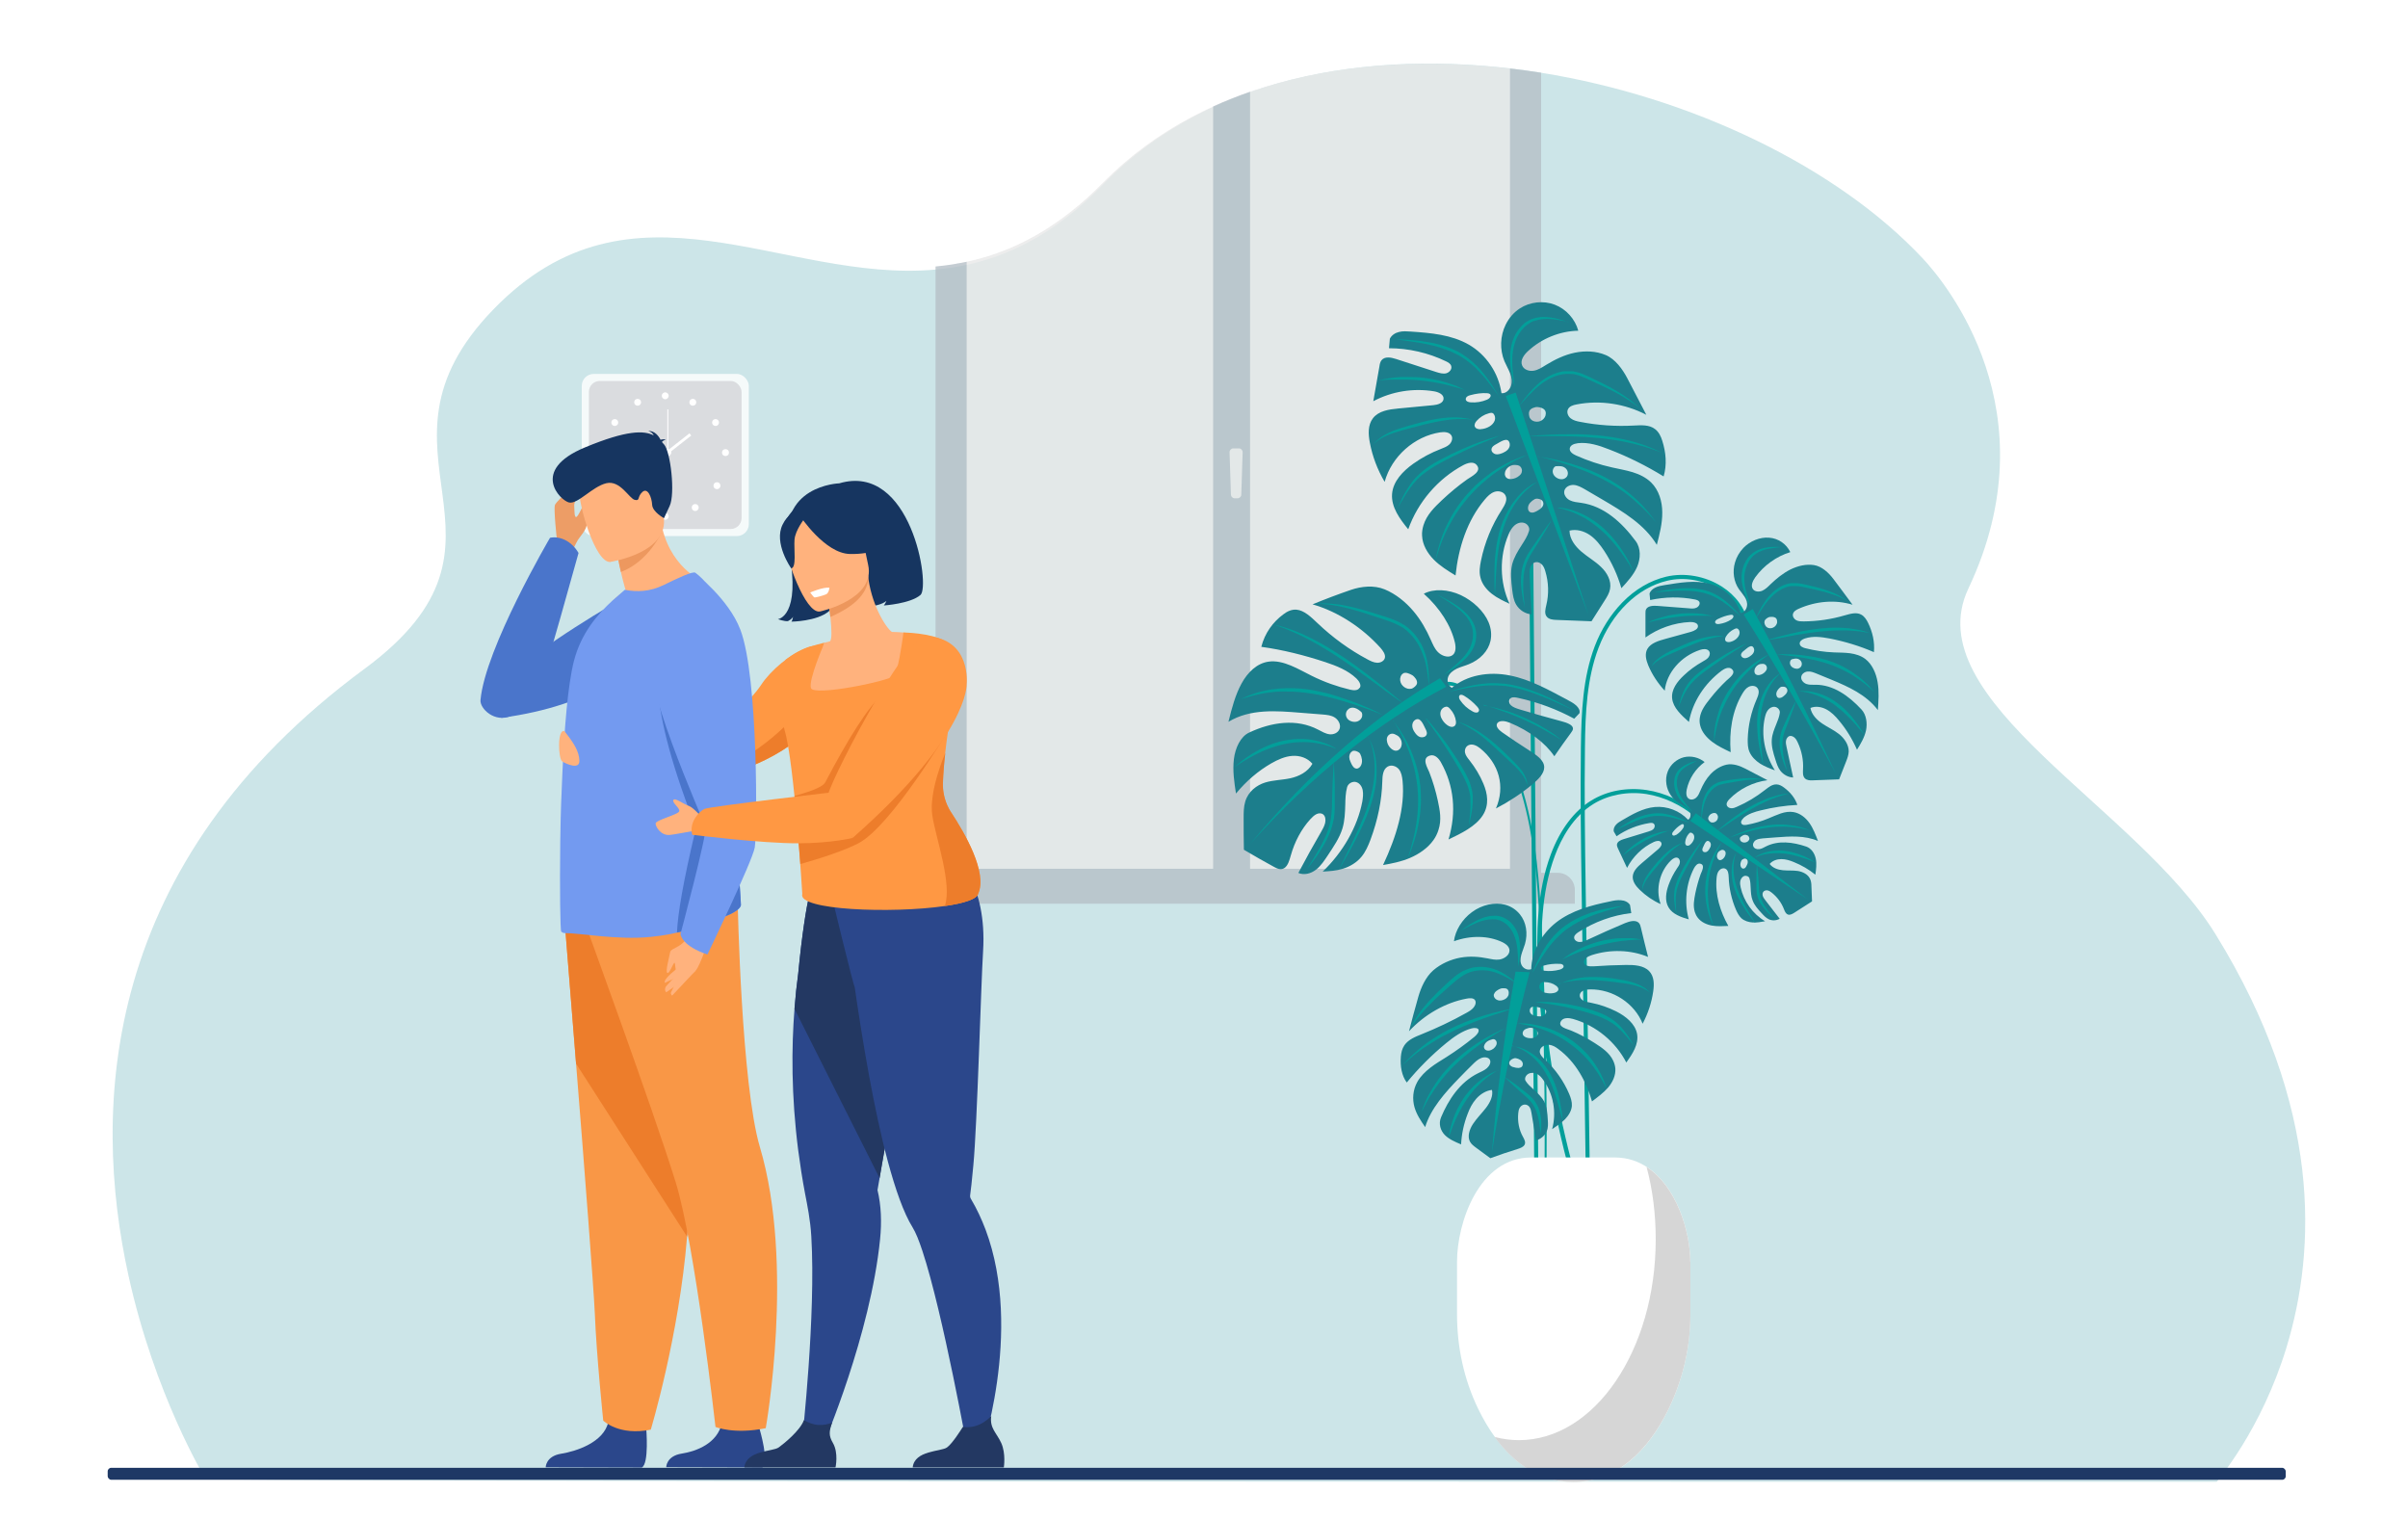 <?xml version="1.0" encoding="UTF-8"?><svg id="Layer_1" xmlns="http://www.w3.org/2000/svg" viewBox="0 0 195 123"><defs><style>.cls-1{fill:#d6d6d6;}.cls-1,.cls-2,.cls-3,.cls-4,.cls-5,.cls-6,.cls-7,.cls-8,.cls-9,.cls-10,.cls-11,.cls-12,.cls-13,.cls-14,.cls-15,.cls-16,.cls-17,.cls-18,.cls-19,.cls-20,.cls-21{stroke-width:0px;}.cls-2{fill:#ed9d66;}.cls-3{fill:#ff9843;}.cls-4{fill:#233862;}.cls-5{fill:#4a75cb;}.cls-6{fill:#ed975d;}.cls-7{fill:#ed7d2b;}.cls-8{fill:#1c7e8c;}.cls-9{fill:#007d8a;}.cls-10{fill:#e8e8e8;}.cls-22{opacity:.2;}.cls-23,.cls-16{opacity:.8;}.cls-11{fill:#b5bfc7;}.cls-12{fill:#029f9a;}.cls-13{fill:#163560;}.cls-14{fill:#ed985f;}.cls-15{fill:#2b478b;}.cls-16{fill:#d3d4d8;}.cls-17{fill:#fff;}.cls-18{fill:#739af0;}.cls-19{fill:#1e3865;}.cls-20{fill:#f99746;}.cls-21{fill:#ffb27d;}</style></defs><rect class="cls-17" width="195" height="123"/><g class="cls-22"><path class="cls-9" d="M185.18,109.05c-2.08,6.83-5.59,10.78-5.66,10.94-10.46,0-162.81.04-162.9-.24l-.02-.03s-.01-.03-.01-.05c-.02-.06-4.05-6.69-6.18-16.35-3.02-13.68-2.23-33.43,19.11-49.16,14.24-10.5-.89-17.43,10.44-29.11,11.24-11.6,23.37-2.1,35.8-3.22,5.46-.48,9.8-2.98,13.59-6.91,8.92-9.21,22.84-11.05,35.45-9.03,12.19,1.96,23.95,7.63,30.89,15.02,1.89,2.01,10.49,12.43,3.71,26.75-4.28,9.04,13.65,17.68,20.02,28,8.64,14,8.13,25.57,5.76,33.38Z"/></g><g class="cls-23"><path class="cls-10" d="M122.89,5.62c-12.09-1.52-25.07.55-33.55,9.16-3.41,3.47-7.25,5.8-11.95,6.59v50.05h45.5V5.62Z"/><path class="cls-11" d="M124.8,73.04V5.89c-.84-.13-1.68-.25-2.52-.34v64.8h-44V21.2c-.81.17-1.65.3-2.52.38v51.47h49.04Z"/><path class="cls-11" d="M74.6,70.68h51.55c.76,0,1.38.62,1.38,1.38v1.12h-54.34v-1.09c0-.78.63-1.41,1.41-1.41Z"/><path class="cls-11" d="M101.23,7.43c-1.02.35-2.02.75-2.99,1.19v62.55h2.99V7.43Z"/><path class="cls-10" d="M100.22,40.35h-.24c-.16,0-.29-.13-.3-.29l-.11-3.44c0-.17.13-.31.3-.31h.46c.17,0,.3.14.3.31l-.11,3.44c0,.16-.14.29-.3.29Z"/></g><g class="cls-23"><rect class="cls-17" x="47.11" y="30.28" width="13.53" height="13.13" rx=".97" ry=".97"/></g><rect class="cls-16" x="47.69" y="30.85" width="12.36" height="11.99" rx=".88" ry=".88"/><path class="cls-17" d="M53.59,32.05c0-.15.13-.28.28-.28s.28.13.28.28-.13.28-.28.28-.28-.13-.28-.28Z"/><path class="cls-17" d="M55.86,32.44c.08-.14.25-.18.38-.11.14.08.18.25.11.38-.08.14-.25.18-.38.11-.14-.08-.18-.25-.11-.38Z"/><path class="cls-17" d="M57.79,33.98c.13-.08.3-.05.39.08.08.13.05.3-.08.39-.13.08-.3.05-.39-.08-.08-.13-.05-.3.08-.39Z"/><circle class="cls-17" cx="58.75" cy="36.65" r=".28"/><path class="cls-17" d="M58.26,39.13c.11.11.11.29,0,.4-.11.11-.29.11-.4,0-.11-.11-.11-.29,0-.4.11-.11.29-.11.4,0Z"/><path class="cls-17" d="M56.5,40.9c.11.11.11.29,0,.4-.11.11-.29.11-.4,0-.11-.11-.11-.29,0-.4.11-.11.29-.11.4,0Z"/><path class="cls-17" d="M53.59,41.81c0-.15.13-.28.28-.28s.28.13.28.28-.13.28-.28.28-.28-.13-.28-.28Z"/><path class="cls-17" d="M51.88,32.44c-.08-.14-.25-.18-.38-.11-.14.08-.18.25-.11.38.08.14.25.18.38.11.14-.08.18-.25.11-.38Z"/><path class="cls-17" d="M49.94,33.98c-.13-.08-.3-.05-.39.08-.08.13-.05.3.08.39.13.08.3.05.39-.08.08-.13.05-.3-.08-.39Z"/><path class="cls-17" d="M48.98,36.37c-.15,0-.28.13-.28.28s.13.28.28.28.28-.13.28-.28-.13-.28-.28-.28Z"/><path class="cls-17" d="M49.47,39.13c-.11.11-.11.29,0,.4.11.11.29.11.4,0,.11-.11.11-.29,0-.4-.11-.11-.29-.11-.4,0Z"/><path class="cls-17" d="M51.24,40.9c-.11.11-.11.29,0,.4.11.11.29.11.4,0,.11-.11.11-.29,0-.4-.11-.11-.29-.11-.4,0Z"/><path class="cls-17" d="M53.8,36.65c0-.15.13-.28.28-.28s.28.13.28.28-.13.28-.28.28-.28-.13-.28-.28Z"/><rect class="cls-17" x="54.04" y="33.15" width=".08" height="3.5"/><rect class="cls-17" x="53.79" y="35.8" width="2.36" height=".23" transform="translate(-10.44 41.6) rotate(-38.13)"/><path class="cls-2" d="M45.1,43.72s-.28-2.49-.16-2.83c.12-.34,2.32-2.34,2.35-2.18.03.15-.82,1.87-.79,2.22.03.35-.02,1.11.22.9.24-.21.66-1.47.83-1.16.17.31-.04,1.21-.03,1.71.02.5-.56,1.07-.72,1.34-.16.27-.42.83-.42.83l-1.29-.82Z"/><path class="cls-5" d="M50.32,48.52s-6.76,3.82-9.74,6.8c-1.19,1.19.02,2.81.02,2.81,7.72-1.04,10.36-4.1,10.36-4.1l-.64-5.5Z"/><path class="cls-5" d="M44.54,43.55s-5.25,8.94-5.63,13.14c-.06.7,1.16,1.87,2.48,1.28.47-.21,1.93-1.32,2.3-2.23.37-.91,3.16-10.96,3.16-10.96-.59-1.02-1.58-1.39-2.31-1.23Z"/><path class="cls-15" d="M52.33,115.66s.25,2.88-.36,3.18l-7.78-.02s0-.9,1.25-1.1c1.25-.2,3.45-.93,3.82-2.56.37-1.63,3.07.5,3.07.5Z"/><path class="cls-20" d="M45.76,75.03s.41,5.04.89,11.1c.66,8.23,1.44,18.34,1.52,20.26.13,3.33.68,8.65.68,8.65,0,0,1.28,1.26,3.85.73,0,0,2.29-7.6,2.94-15.63.01-.13.02-.26.03-.4.61-8.18,1.55-25.41,1.55-25.41l-11.47.7Z"/><path class="cls-7" d="M45.76,75.03s.41,5.04.89,11.1l8.99,14.01c.01-.13.02-.26.03-.4.61-8.18,1.55-25.41,1.55-25.41l-11.47.7Z"/><path class="cls-15" d="M61.51,115.71s.83,2.82.22,3.12l-7.78-.02s0-.9,1.25-1.1c1.25-.2,2.89-.84,3.26-2.47.37-1.63,3.05.46,3.05.46Z"/><path class="cls-20" d="M47.21,74.3s5.7,15.6,7.5,21.41c1.59,5.14,3.23,19.84,3.23,19.84,0,0,1.5.63,4.07.1,0,0,2.36-13.21-.47-22.75-1.51-5.08-1.8-19.81-1.8-19.81l-12.53,1.22Z"/><path class="cls-21" d="M56.57,46.9s-4.72,3.24-7.69,2.65c0,0,.61-.97,1.78-1.76-.16-.57-.29-1.06-.38-1.48-.23-.97-.28-1.52-.28-1.52l1.76-1.71,1.67-1.64c.29,4.08,3.15,5.45,3.15,5.45Z"/><path class="cls-3" d="M66.94,57.5c-.89,1.2-1.93,2.14-3,2.88-3.4,2.37-7.09,2.72-7.09,2.72-.88-.28-3.6-.58-5.21-.84h0c-.7-.11-1.19-.22-1.22-.31l.04-1.4s5.89-.31,6.87-.76c1.54-1.33,3.43-3.01,4.32-4.35.75-1.14,2.36-2.52,3.74-3.02,2-.71,4.32,1.37,1.56,5.08Z"/><path class="cls-7" d="M64.23,59.5l-.3.88c-3.4,2.37-7.09,2.72-7.09,2.72-.71,0-3.6-.58-5.21-.84.06,0,4.37.35,5.32.24,3.79-.43,7.28-4.38,7.28-4.38v1.37Z"/><path class="cls-18" d="M60,73.27c.01.31-.64.66-.93.79-2.14.94-4.14,1.6-6.4,1.81-2.67.27-5.84-.33-6.92-.31-.11,0-.21-.04-.3-.12-.08-.05-.13-3.28-.08-7.33,0-.16,0-.33.01-.49v-.05c.02-1.58.08-3.25.16-4.91.16-3.65.44-7.17.93-9.11.59-2.29,1.92-3.81,3.13-4.92l1-.87c1,.2,2.05.14,3.11-.37,1.15-.56,2.4-1.16,2.6-1.01,1.51,1.1,2.53,3.58,3.07,6.75,0,.02,0,.03,0,.05.3,1.81.46,3.84.45,5.96,0,.79-.02,1.6-.07,2.39-.22,3.61-.07,6.83.07,9.06.03.44.06.84.08,1.2.04.63.08,1.13.09,1.47Z"/><path class="cls-21" d="M45.72,59.22c.74.94,1.17,1.6,1.2,2.37s-1.05.28-1.39.07c-.33-.2-.41-2.68.18-2.45Z"/><path class="cls-5" d="M56.26,66.77c.07.17.08.36.04.53-.97,4.09-1.41,6.66-1.48,8.22,1.44-.33,2.81-.83,4.25-1.46.29-.13.94-.48.93-.79-.01-.35-.04-.84-.09-1.47-.03-.36-.05-.76-.08-1.2-.15-2.23-.29-5.45-.07-9.06.04-.8.07-1.61.07-2.39.01-2.12-.14-4.15-.45-5.96l-5.75.14s-1.76,2.15,2.63,13.44Z"/><path class="cls-14" d="M53.62,43s-1.01,2.43-3.34,3.32c-.23-.97-.28-1.52-.28-1.52l1.76-1.71,1.87-.09Z"/><path class="cls-21" d="M49.44,45.5s4.78-.73,4.3-3.66c-.48-2.93-.19-5-3.26-4.65-3.07.35-3.48,1.56-3.56,2.58-.08,1.02,1.27,5.85,2.52,5.74Z"/><path class="cls-13" d="M53.6,35.8c.03-.06.11-.13.32-.21,0,0-.2-.05-.43.02-.14-.28-.47-.75-1.01-.71,0,0,.32.06.46.36-.78-.41-2.18-.44-5.57.97-4.47,1.85-2,4.3-1.29,4.46.71.16,1.89-1.29,3.02-1.56,1.13-.27,1.86,1.26,2.31,1.35.45.1.17-.24.61-.64.43-.39.76.43.79,1.03.03.59.96,1.09.96,1.09l.46-.99c.46-.99.08-4.42-.47-5-.05-.05-.1-.1-.14-.16Z"/><path class="cls-21" d="M57.47,75.87s-.76,2.33-1.13,2.72c-.37.39-1.9,1.43-2.38,1.76-.03.02-.23-.25.02-.53,1.04-1.11.76-.85.68-1.75-.04-.44-.38.74-.6.72-.22-.02.14-1.29.21-1.69.08-.39,1.2-.34,1.64-1.73.28-.89,1.55.5,1.55.5Z"/><path class="cls-18" d="M56.36,46.48s2.65,2.04,3.59,4.5c1.47,3.81,1.37,16.51,1.17,17.65-.2,1.14-3.83,8.66-3.83,8.66,0,0-1.9-.55-2.19-1.63,0,0,2.16-8.08,2.03-8.65-.13-.58-5.67-12.7-4.3-14.73,1.36-2.03,3.53-5.79,3.53-5.79Z"/><path class="cls-21" d="M56.34,78.59l-1.91,2.03s-.15-.11-.09-.27c.06-.16.74-1.34.74-1.34l1.25-.43Z"/><path class="cls-21" d="M54.93,78.35s-1.26.93-1.09,1.24l.85-.4.24-.83Z"/><path class="cls-15" d="M64.96,116.46l1.74.46s3.79-8.82,4.57-16.58c.14-1.38.09-2.73-.21-3.97,0,0,.06-.35.17-.98.05-.29.11-.65.18-1.05.21-1.18.49-2.8.82-4.65.75-4.25,1.72-9.67,2.47-13.66l-.39-.13-4.27-1.38-.88-2.8-3.18-.84s-.71,1.39-1.34,7.95c-.12.86-.22,1.81-.3,2.84-.25,3.14-.27,7.04.3,11.49.15,1.14.33,2.32.56,3.53.17.89.42,2.06.5,3.44.38,6.38-.73,16.32-.73,16.32Z"/><path class="cls-4" d="M64.33,81.68l6.9,13.72c.05-.29.11-.65.18-1.05.21-1.18.49-2.8.82-4.65.75-4.25,1.72-9.67,2.47-13.66l-.39-.13-4.27-1.38-.88-2.8-3.18-.84s-.71,1.39-1.34,7.95c-.12.86-.22,1.81-.3,2.84Z"/><path class="cls-15" d="M67.37,72.65l.16-1.37c2.68.71,9.83-1.99,9.83-1.99,0,0,2.59,2.28,2.25,7.74-.17,2.67-.47,14-.79,17.35-.11,1.22-.21,2.08-.26,2.43,0,0,0,0,0,0-.01.11.02.21.08.3.47.79.85,1.62,1.17,2.46,3.11,8.29-.48,18.5-.48,18.5l-.93-.38s-2.04-11.36-3.7-16.38c-.28-.85-.55-1.52-.8-1.92-.72-1.16-1.39-3.07-2-5.33-1.15-4.28-2.07-9.85-2.69-14.15-.08,0-1.84-7.26-1.84-7.26Z"/><path class="cls-13" d="M68.62,45.02s2.32,1.77.24,4.26c0,0,2.32-.06,2.92-.62,0,0-.1.25-.21.37,0,0,2.15-.14,2.97-.85s-.75-10.76-6.58-9.04c0,0-5.07.15-4.07,5.48,1,5.33-.9,5.52-.9,5.52,0,0,.55.19.81.16,0,0,.36-.17.42-.37,0,0-.04.31-.13.41,0,0,2.07-.02,3.03-.84.95-.82,1.91-3.42,1.51-4.5Z"/><path class="cls-21" d="M65.05,56.03c.78.51,1.74.91,2.95,1.16,4.52.91,6.13-2.93,6.7-5.55-.62-.33-1.2-.39-1.53-.42-.33-.03-.67-.04-.95-.05-.51-.37-1.71-2.28-1.95-4.73l-.7-.08-2.61,1.57s.19,1.12.3,2.18c.08.83.12,1.62-.04,1.82-.27.07-.44.11-.44.11,0,0,0,0,0,0-.05.08-1.02,1.8-1.73,4Z"/><path class="cls-3" d="M63.47,58.85c.02.1.05.19.07.29.79,2.65,1.43,13.25,1.43,13.25-.42,1.32,7.28,1.6,11.53.98,1.54-.22,2.63-.56,2.71-1.01.76-1.71-1.1-4.91-2.17-6.54-.14-.2-.25-.42-.35-.64-.24-.56-.36-1.17-.34-1.78.03-.84.1-1.66.19-2.42.16-1.44.38-2.7.5-3.59h0c-.22-.22-.44-.43-.64-.62-.31-.3-.58-.58-.77-.85-.21-.3-.33-.58-.3-.89.02-.23.06-.46.12-.69.03-.11.06-.22.09-.32.34-1.13.98-2.11.98-2.11-1.15-.67-3.36-.69-3.36-.69,0,0-.02.12-.04.32-.11.79-.41,2.83-.72,3.18-.39.43-6.51,1.69-6.73,1-.21-.68,1.06-3.57,1.1-3.68,0,0,0,0,0,0-1.96.47-2.56.98-3.16,1.39,0,0,0,.62,0,.62,1.06.93-.71,2.28-.15,4.82Z"/><path class="cls-7" d="M74.86,57.66c-1.61-4.85-4.39-1.23-8.03,5.69-.25.47-1.61.84-2.49,1.11.2,1.94.36,3.98.47,5.51,1.68-.47,3.61-1.11,4.7-1.68,2.65-1.38,7.28-9.14,7.28-9.14l-1.93-1.49Z"/><path class="cls-6" d="M70.32,46.87c-.01-.09-.02-.17-.03-.26l-3.34,1.29s.18,1.04.29,2.06c1.94-.85,2.95-1.84,3.08-3.09Z"/><path class="cls-7" d="M75.5,66.05c.29,1.85,1.63,5.55,1.01,7.32,1.54-.22,2.63-.56,2.71-1.01.76-1.71-1.1-4.91-2.17-6.54-.14-.2-.25-.42-.35-.64-.24-.56-.36-1.17-.34-1.78.03-.84.1-1.66.19-2.42,0,0-1.36,3.1-1.05,5.07Z"/><path class="cls-21" d="M56.9,66.27s-.73-.88-1.12-1.01c-.39-.12-1.15-.71-1.25-.47-.1.24.51.61.48.89-.03.28-1.93.72-1.92,1.01.01.29.45,1,1.17.92.73-.08,2.57-.52,2.94-.33.38.19-.3-1.02-.3-1.02Z"/><path class="cls-3" d="M78.28,55.41s.22,4.12-9.23,12.44l-1.99-3.38c-.35-.2,6.17-13.05,8.03-12.94,3.59.21,3.19,3.87,3.19,3.87Z"/><path class="cls-3" d="M68.18,64.07s-10.75,1.23-11.15,1.44c-.4.21-1.25,1.05-.97,2.09,0,0,5.56.7,8.62.69,2.64-.01,4.35-.43,4.35-.43l-.86-3.78Z"/><path class="cls-13" d="M70.34,46.49s.64-1.82.57-3.23c-.05-1.01-1.37-4.49-4.86-3.14,0,0-1.02.34-1.86,1.24-.66.71-1.53,2.11.45,4.95l.57.98,5.12-.8Z"/><path class="cls-21" d="M66.39,49.52s4.55-.97,3.91-3.79c-.65-2.83-.49-4.85-3.43-4.36-2.93.5-3.25,1.7-3.26,2.7-.01,1,1.58,5.63,2.78,5.45Z"/><path class="cls-13" d="M64.79,41.78s2,3.03,4.02,3.08c2.02.05,2.73-.65,2.73-.65,0,0-1.1-1.56-1.87-3.52,0,0-4.3-.71-4.88,1.08Z"/><path class="cls-13" d="M65.16,41.98s-.76.95-.82,1.72c-.06.77.18,2.28-.27,2.32,0,0-1.45-2.04-.69-3.55.8-1.61,1.78-.49,1.78-.49Z"/><path class="cls-17" d="M67.17,47.59s-.04.44-.28.54c-.24.1-.89.29-.96.24-.07-.05-.32-.39-.32-.39,0,0,1.02-.45,1.56-.39Z"/><path class="cls-4" d="M73.92,118.83h7.37s.18-1.12-.21-1.98c-.37-.82-.95-1.19-.81-2.18-.47.48-1.23,1.02-2.3.88-.13.21-.84,1.34-1.28,1.66-.48.35-2.63.22-2.78,1.62Z"/><path class="cls-4" d="M60.29,118.83h7.37s.26-1.17-.21-1.98c-.35-.6-.31-.92-.07-1.65-.33.14-.64.21-1.12.19-.37-.02-.82-.19-1.16-.39-.31.85-1.61,1.9-2.04,2.21-.48.35-2.63.22-2.78,1.62Z"/><path class="cls-12" d="M126.89,94.06c-1.32-5.05-2.12-10.25-2.35-15.46-.13-2.92-.11-6.33,1.05-9.43.75-1.99,1.88-3.5,3.28-4.35,1.29-.79,2.88-1.08,4.49-.84,1.46.22,2.9.89,4.15,1.93l-.21.25c-1.2-1-2.58-1.64-3.98-1.86-1.5-.23-3.06.06-4.26.79-1.69,1.03-2.64,2.84-3.14,4.19-1.14,3.04-1.16,6.4-1.03,9.29.24,5.19,1.03,10.37,2.34,15.39l-.32.08Z"/><rect class="cls-12" x="124.04" y="44.68" width=".33" height="51.49" transform="translate(-.57 1.02) rotate(-.47)"/><path class="cls-12" d="M128.46,98.05l-.38-26.02c-.06-3.77-.11-7.67-.06-11.51.04-2.85.15-5.62,1.12-8.18.51-1.35,1.29-2.58,2.23-3.55,1.03-1.06,2.26-1.78,3.55-2.09,1.48-.35,3.16-.06,4.5.79,1.14.72,1.9,1.77,2.15,2.95l-.32.07c-.23-1.09-.94-2.06-2.01-2.74-1.26-.8-2.85-1.08-4.24-.74-2.4.57-4.47,2.6-5.55,5.43-.95,2.51-1.07,5.25-1.1,8.06-.05,3.83,0,7.73.06,11.5l.38,26.02h-.33Z"/><path class="cls-12" d="M125.24,96.63h-.18c.09-6.89-.02-13.86-.33-20.73-.14-3.19-.34-6.57-1.02-9.69-.74-3.41-2.02-6.42-3.71-8.71-.7-.96-1.31-1.53-1.92-1.81-.76-.35-1.55-.19-2.1.43l-.1-.24c.59-.67,1.43-.85,2.24-.47.83.38,1.53,1.25,1.98,1.87.85,1.15,1.6,2.49,2.24,4,.64,1.5,1.15,3.13,1.52,4.85.68,3.16.88,6.56,1.03,9.77.31,6.88.42,13.86.33,20.75Z"/><path class="cls-8" d="M127.76,35.89c.87-.1,1.73.18,2.54.5,1.54.59,3.02,1.33,4.42,2.19.28-.95.19-1.95-.11-2.89-.11-.36-.28-.71-.58-.94-.47-.37-1.13-.32-1.72-.29-1.46.08-2.93-.02-4.36-.3-.26-.05-.53-.11-.75-.28-.21-.16-.34-.46-.24-.71.11-.27.43-.37.71-.42,1.9-.37,3.93-.06,5.65.84-.51-.98-1.02-1.96-1.53-2.94-.39-.75-.98-1.57-1.76-1.9-.78-.33-1.67-.36-2.5-.19-.83.17-1.61.55-2.33.99-.32.2-.64.41-1,.47-.37.06-.8-.08-.94-.43-.17-.41.15-.86.48-1.16,1.1-1.02,2.58-1.62,4.07-1.65-.26-.95-.99-1.76-1.91-2.11-.92-.35-2.01-.23-2.83.31-.49.32-.88.78-1.14,1.31-.45.91-.49,2.02-.1,2.96.14.33.32.63.45.96.13.33.19.7.08,1.04-.11.33-.42.63-.77.59-.23-1.63-1.24-3.13-2.66-3.94-1.4-.8-3.06-.94-4.67-1.05-.32-.02-.65-.05-.96.03-.31.07-.61.26-.75.55-.02.26-.05.51-.07.77,1.59,0,3.19.37,4.62,1.06.18.09.37.19.42.38.08.26-.15.52-.41.59-.26.06-.53-.02-.79-.1-1.09-.35-2.18-.71-3.27-1.06-.4-.13-.92-.23-1.18.11-.1.13-.14.31-.16.47-.17.95-.33,1.89-.5,2.84,1.5-.8,3.26-1.08,4.93-.8.35.06.79.25.76.61-.03.35-.48.48-.83.51-.95.09-1.89.18-2.84.27-.75.07-1.59.19-2.05.79-.42.54-.38,1.3-.25,1.97.21,1.12.62,2.2,1.2,3.18.56-2.05,2.4-3.69,4.5-4.01.33-.05.74-.03.91.26.13.23.02.54-.17.72-.19.18-.45.27-.7.37-.78.3-1.53.7-2.22,1.19-.84.6-1.64,1.42-1.72,2.45-.08,1.07.63,2.03,1.31,2.86.78-2.2,2.4-4.09,4.45-5.19.34-.18.82-.33,1.08-.03.48.54-.42.94-.76,1.18-.72.51-1.4,1.08-2.04,1.68-.62.59-1.24,1.19-1.5,2.04-.08.27-.13.56-.11.84.03.73.43,1.41.94,1.93.51.52,1.15.91,1.77,1.29.23-2.22.93-4.45,2.37-6.15.22-.26.46-.51.78-.62s.73-.02.89.28c.2.37-.06.8-.28,1.15-.82,1.26-1.4,2.67-1.7,4.14-.09.44-.16.9-.05,1.34.12.54.49,1,.92,1.34.43.34.94.58,1.44.81-.8-1.74-.83-3.82-.09-5.58.11-.27.25-.53.46-.73.21-.2.52-.32.8-.24.28.07.5.38.41.66-.12.41-.37.79-.6,1.15-.31.48-.61.98-.76,1.53-.17.68-.08,1.4,0,2.09.05.42.11.85.33,1.21.26.43.73.73,1.23.77-.05-1.04-.1-2.09-.15-3.13-.01-.23-.02-.46.05-.67.07-.21.25-.41.48-.43.19-.02.37.09.5.23.12.15.19.33.24.51.27.89.3,1.84.08,2.74-.07.31-.17.68.03.93.18.23.5.26.79.27.95.04,1.89.07,2.84.11.35-.56.71-1.12,1.06-1.67.19-.3.38-.6.44-.94.13-.66-.24-1.33-.73-1.79-.48-.47-1.08-.8-1.59-1.24-.51-.44-.96-1.03-.96-1.7.56-.14,1.17.03,1.65.36.48.33.84.8,1.16,1.28.61.93,1.08,1.95,1.39,3.02.49-.53.99-1.07,1.28-1.74.28-.66.31-1.49-.12-2.07-1.11-1.5-2.56-2.84-4.42-3.1-.31-.04-.64-.07-.92-.21-.28-.14-.51-.46-.44-.76.07-.32.44-.5.76-.48.32.02.62.19.9.35.49.29.98.58,1.47.86,1.65.97,3.37,2,4.36,3.64.22-.86.45-1.73.44-2.62,0-.89-.27-1.81-.9-2.43-.41-.4-.94-.66-1.49-.83-.55-.17-1.12-.26-1.68-.39-1-.22-1.98-.55-2.92-.97-.24-.11-.53-.29-.5-.56.03-.27.35-.39.61-.42ZM119.08,32.58c-.16-.01-.35-.07-.38-.22-.02-.09.03-.19.11-.25s.17-.09.26-.11c.44-.12.91-.19,1.36-.16.43.03.33.37,0,.52-.42.18-.89.26-1.34.22ZM119.92,34.76c-.19.01-.42-.04-.49-.22-.06-.16.04-.34.15-.46.26-.29.6-.51.98-.61.15-.04.28-.08.39.04.12.14.15.35.1.52-.07.22-.24.39-.44.51-.21.12-.45.2-.69.21ZM121.66,36.69c-.17.07-.37.13-.55.09-.18-.04-.35-.21-.33-.4.02-.2.22-.33.4-.42.29-.15.95-.66,1.08-.04.04.17-.04.35-.15.48-.12.13-.28.22-.44.29ZM123.23,38.24c-.03.12-.11.21-.21.29-.17.15-.4.24-.62.26-.14.01-.29,0-.4-.1-.09-.07-.13-.19-.14-.3,0-.11.03-.23.09-.33.05-.09.12-.17.2-.23.13-.1.32-.19.49-.18.17.01.35,0,.48.14.11.11.16.29.11.44ZM124.97,40.9c-.04.11-.11.2-.2.28-.09.07-.19.13-.29.19-.09.05-.19.1-.3.13-.11.02-.22.01-.31-.05-.08-.06-.12-.16-.13-.26-.02-.18.06-.36.18-.49.1-.11.23-.21.36-.28.11-.06.26-.04.37-.01.11.03.22.08.28.18.06.1.07.22.03.33ZM125.16,33.64c-.06.2-.21.36-.4.45-.19.08-.41.08-.6,0-.09-.04-.17-.1-.23-.18-.07-.09-.1-.2-.11-.31-.02-.11-.01-.22.03-.32.05-.11.16-.19.28-.24.11-.04.25-.09.36-.08.12,0,.26.04.37.08.12.05.23.13.28.24.05.11.05.24.01.36ZM126.89,38.59c-.08.11-.21.19-.34.21-.13.02-.27,0-.4-.06-.13-.06-.24-.15-.32-.27-.08-.12-.11-.27-.08-.41.03-.13.13-.31.28-.31.19,0,.38-.02.56.05.15.06.28.18.34.33.06.15.05.33-.04.46Z"/><polygon class="cls-12" points="122.74 31.79 128.62 49.77 121.94 32.07 122.74 31.79"/><path class="cls-12" d="M121.5,32.25s-.1-.13-.26-.35c-.08-.11-.18-.25-.3-.41-.12-.16-.25-.33-.4-.52-.07-.09-.15-.19-.23-.29-.04-.05-.08-.1-.13-.15-.04-.05-.09-.1-.13-.15-.18-.2-.38-.41-.59-.62-.21-.2-.45-.4-.7-.58l-.09-.07s-.03-.02-.05-.03l-.05-.03-.1-.07-.1-.06c-.06-.04-.13-.08-.2-.12-.07-.04-.14-.08-.21-.11-.28-.15-.57-.27-.86-.38-.15-.05-.29-.1-.44-.15-.15-.04-.29-.09-.43-.13-.14-.04-.28-.07-.43-.1-.14-.03-.28-.06-.41-.09-.27-.05-.52-.1-.76-.13-.24-.04-.45-.07-.65-.1-.19-.03-.36-.05-.5-.07-.28-.04-.44-.06-.44-.06,0,0,.04,0,.12,0,.07,0,.19,0,.32.01.14,0,.31.01.5.03.19.01.41.03.65.05.24.02.5.05.77.1.14.02.28.04.42.07.07.01.14.03.22.04.07.02.15.03.22.05.29.07.6.15.9.26.3.11.6.23.89.38.07.04.14.08.21.12.07.04.14.08.21.13l.1.07.1.07.05.03s.03.02.05.04l.1.07c.26.19.49.4.71.62.21.21.41.44.58.65.18.21.33.43.46.63.14.2.26.38.36.55.11.16.19.31.27.43.07.12.13.22.17.28.04.06.06.1.06.1Z"/><path class="cls-12" d="M118.7,31.6s-.03,0-.08-.02c-.05-.02-.12-.04-.22-.07-.05-.01-.1-.03-.15-.05-.06-.02-.12-.03-.18-.05-.06-.02-.13-.04-.21-.06-.07-.02-.15-.04-.23-.06-.08-.02-.16-.05-.25-.07-.09-.02-.18-.04-.27-.07-.05-.01-.09-.02-.14-.03-.05-.01-.1-.02-.14-.03-.1-.02-.2-.04-.3-.06-.2-.04-.41-.08-.63-.11-.21-.04-.43-.06-.65-.09-.22-.02-.44-.05-.66-.06-.11,0-.22-.02-.32-.02-.11,0-.21,0-.32-.01-.1,0-.21,0-.31,0-.05,0-.1,0-.15,0-.05,0-.1,0-.14,0-.1,0-.19,0-.28,0-.09,0-.18,0-.26,0-.08,0-.16,0-.24,0-.08,0-.15,0-.22.01-.07,0-.13,0-.19.01-.06,0-.11,0-.16.01-.1,0-.17.01-.23.02-.05,0-.08,0-.08,0,0,0,.03,0,.08-.02.05-.01.13-.03.22-.05.05-.01.1-.02.16-.03.06-.01.12-.02.19-.03.07-.01.14-.02.21-.04.08-.01.16-.02.24-.03.08,0,.17-.02.26-.03.09,0,.18-.01.28-.02.05,0,.1,0,.15-.01.05,0,.1,0,.15,0,.1,0,.2,0,.31,0,.21,0,.43,0,.65.01.22,0,.45.03.67.05.22.03.45.06.66.1.22.03.43.09.64.13.1.03.2.05.3.08.05.01.1.03.14.04.05.01.09.03.14.04.09.03.18.06.27.09.09.03.17.06.25.09.08.03.15.06.23.08.07.03.14.06.2.09.06.03.12.05.18.08.05.02.1.05.15.07.09.04.16.08.2.1.05.02.07.04.07.04Z"/><path class="cls-12" d="M119.31,33.99s-.03,0-.1-.01c-.06,0-.15-.02-.27-.03-.06,0-.12,0-.19-.01-.03,0-.07,0-.11,0-.04,0-.08,0-.12,0-.08,0-.17,0-.26,0-.09,0-.19,0-.29,0-.1,0-.2.01-.31.02-.11,0-.22.02-.33.03-.11.01-.23.03-.35.05-.12.02-.24.04-.36.06-.12.02-.25.04-.37.07-.06.01-.13.03-.19.04-.06.01-.13.03-.19.04-.13.03-.26.06-.39.09-.13.03-.26.06-.39.1-.26.07-.52.13-.77.2-.25.07-.5.14-.75.2-.24.07-.47.14-.69.21-.21.07-.42.15-.6.23-.18.08-.34.17-.48.25-.07.04-.13.09-.19.12-.06.04-.11.08-.15.12-.04.04-.08.07-.12.1-.03.03-.06.06-.08.08-.05.04-.07.07-.07.07,0,0,.02-.03.06-.07.02-.02.04-.06.07-.09.03-.03.07-.07.11-.11.04-.04.09-.08.14-.13.05-.05.11-.09.18-.15.13-.1.29-.2.47-.3.18-.1.38-.19.6-.28.22-.09.45-.17.69-.24.24-.08.49-.15.74-.22.25-.07.51-.15.77-.21.13-.03.26-.07.39-.1.13-.03.26-.06.39-.09.26-.06.52-.1.77-.14.13-.02.25-.03.37-.05.12,0,.24-.02.36-.03.12,0,.23-.01.34-.01.11,0,.22,0,.32,0,.1,0,.2.01.29.02.09,0,.18.02.26.03.04,0,.08,0,.12.01.04,0,.07.01.11.02.07.01.13.02.19.03.12.02.2.05.27.06.06.02.09.02.09.02Z"/><path class="cls-12" d="M121.59,35.23s-.16.06-.43.17c-.14.05-.3.12-.49.2-.19.08-.4.17-.63.26-.12.05-.24.1-.36.15-.12.05-.25.11-.38.17-.26.12-.54.24-.82.38-.28.13-.57.28-.87.42-.29.15-.59.3-.88.46-.29.16-.58.32-.85.5-.27.18-.53.36-.77.56-.12.1-.23.2-.33.31-.05.05-.11.11-.15.16-.02.03-.05.05-.07.08-.02.03-.05.05-.07.08-.18.22-.34.43-.48.64-.14.21-.26.4-.36.58-.1.17-.19.33-.27.45-.15.25-.23.4-.23.4,0,0,.02-.04.05-.11.03-.07.08-.18.14-.31.06-.13.14-.29.23-.48.09-.18.2-.39.33-.6.13-.22.28-.45.46-.68.02-.03.05-.06.07-.09.02-.03.05-.06.07-.09.05-.06.1-.11.15-.17.11-.11.22-.22.34-.33.12-.11.24-.21.37-.31.13-.1.27-.2.4-.29.28-.18.57-.35.87-.51.3-.16.6-.31.89-.45.3-.15.59-.28.88-.41.29-.13.57-.24.84-.35.27-.11.52-.2.76-.28.24-.09.46-.16.65-.22.19-.06.36-.11.51-.16.14-.04.25-.07.33-.09.08-.02.12-.03.12-.03Z"/><path class="cls-12" d="M123.63,36.87s-.04.02-.12.05c-.08.04-.2.08-.34.15-.07.03-.15.07-.24.11-.09.04-.18.09-.28.14-.1.05-.2.11-.31.17-.11.06-.22.13-.34.2-.24.14-.49.3-.75.48-.26.18-.52.38-.79.6-.27.22-.53.46-.79.7-.26.25-.51.52-.75.79-.24.28-.46.57-.68.86-.21.3-.4.59-.58.89-.17.3-.33.59-.47.87-.14.28-.26.56-.37.81-.05.13-.1.25-.14.37-.04.12-.08.23-.12.34-.03.11-.07.21-.1.3-.03.09-.05.18-.08.26-.05.15-.08.28-.1.36-.02.08-.03.13-.03.13,0,0,0-.05.02-.13.02-.09.03-.21.07-.37.02-.08.03-.17.06-.26.02-.09.05-.2.08-.31.03-.11.06-.22.1-.35.04-.12.08-.25.12-.38.05-.13.1-.27.15-.41.06-.14.11-.28.18-.43.13-.29.28-.6.45-.9.09-.15.17-.31.27-.46.09-.15.2-.3.3-.46.21-.3.44-.6.68-.88.25-.28.5-.55.77-.81.14-.12.27-.25.41-.36.14-.12.28-.23.41-.34.28-.21.55-.41.82-.58.13-.09.27-.17.4-.24.13-.08.26-.14.38-.21.12-.06.24-.12.36-.18.12-.05.22-.1.33-.15.1-.04.2-.08.29-.12.09-.04.18-.07.25-.1.15-.06.27-.09.36-.12.08-.03.13-.04.13-.04Z"/><path class="cls-12" d="M124.52,39s-.03.02-.1.06c-.06.04-.16.1-.27.19-.06.04-.12.09-.19.14-.07.05-.14.11-.21.18-.07.07-.15.14-.23.21-.08.08-.16.16-.24.25-.16.18-.33.38-.49.61-.16.22-.31.48-.46.74-.15.26-.27.55-.39.84-.12.29-.22.6-.3.91-.09.32-.16.63-.22.94-.05.31-.11.62-.14.92-.03.3-.07.59-.09.87-.02.28-.04.54-.05.79-.02.49-.04.9-.06,1.18-.02.29-.02.45-.02.45,0,0,0-.04,0-.12,0-.08-.01-.19-.02-.33,0-.14-.01-.32-.02-.52,0-.1,0-.21,0-.32,0-.11,0-.23,0-.35,0-.12,0-.25,0-.38,0-.13,0-.27.01-.41,0-.28.03-.58.06-.89.03-.31.07-.62.12-.94.06-.32.13-.65.21-.96.09-.32.2-.63.32-.93.07-.15.13-.3.2-.44.04-.07.07-.14.11-.21.04-.07.08-.14.11-.21.16-.27.32-.52.5-.74.08-.11.18-.22.26-.32.04-.05.09-.1.13-.14.04-.05.09-.09.13-.14.09-.08.18-.17.26-.24.09-.07.17-.14.25-.2.08-.06.16-.11.23-.16.07-.05.14-.09.2-.13.06-.04.12-.07.17-.09.05-.03.09-.05.13-.06.07-.03.1-.05.1-.05Z"/><path class="cls-12" d="M125.71,42s-.02.03-.04.08c-.03.05-.07.12-.12.22-.11.19-.26.45-.45.77-.1.16-.2.33-.31.51-.11.18-.23.37-.35.56-.12.19-.25.4-.38.6-.13.2-.24.41-.34.63-.03.05-.05.11-.07.16-.02.06-.04.11-.06.17-.02.06-.04.11-.05.17-.02.06-.03.11-.05.17-.01.06-.03.11-.04.17-.01.06-.02.11-.03.17-.01.06-.02.11-.03.17,0,.03,0,.06-.01.08,0,.03,0,.06,0,.08-.02.22-.03.44-.03.65,0,.05,0,.1,0,.15,0,.05,0,.1,0,.15,0,.1,0,.19.01.29.01.18.03.35.04.5.02.15.03.28.04.39.02.21.04.34.04.34,0,0,0-.03-.02-.09-.01-.06-.04-.14-.06-.24-.03-.1-.05-.23-.08-.38-.01-.07-.03-.15-.04-.24-.01-.08-.03-.17-.04-.26-.03-.18-.05-.38-.06-.6-.01-.21-.02-.44,0-.68.02-.23.04-.48.1-.72.01-.06.03-.12.05-.18.02-.06.03-.12.06-.18.02-.06.04-.12.06-.18.02-.06.05-.12.07-.17.11-.23.23-.45.37-.65.13-.21.27-.4.4-.59.13-.19.26-.37.38-.55.12-.17.24-.34.34-.49.21-.3.4-.55.53-.72.06-.09.12-.15.15-.2.04-.05.05-.07.05-.07Z"/><path class="cls-12" d="M126.13,41.1s.03,0,.09,0c.06,0,.15,0,.26.03.06,0,.12.02.19.03.07.01.14.03.22.04.08.02.16.04.25.06.09.02.18.05.27.08.09.03.19.06.29.1.1.04.2.08.31.13.21.09.42.2.64.33.11.06.22.13.32.2.11.07.21.14.32.22.21.16.41.32.61.5.19.18.38.37.55.56.18.19.34.39.49.59.15.2.29.39.41.58.06.09.12.19.18.28.06.09.11.18.16.26.05.09.1.17.14.25.04.08.08.15.12.23.07.14.13.27.18.37.05.1.08.19.11.24.02.06.04.09.04.09,0,0-.07-.11-.19-.31-.06-.1-.14-.21-.22-.35-.09-.13-.19-.28-.29-.44-.11-.16-.23-.33-.36-.51-.13-.18-.28-.36-.43-.55-.15-.19-.32-.37-.49-.56-.17-.19-.35-.36-.55-.54-.19-.17-.39-.34-.59-.49-.2-.15-.41-.3-.61-.43-.21-.13-.41-.25-.61-.34-.2-.1-.39-.19-.57-.26-.09-.03-.18-.07-.26-.1-.08-.03-.16-.06-.24-.08-.08-.02-.15-.04-.21-.06-.07-.02-.13-.03-.18-.05-.11-.03-.2-.05-.26-.06-.06-.01-.09-.02-.09-.02Z"/><path class="cls-12" d="M124.53,36.97s.04,0,.13.02c.08.01.2.03.35.05.15.03.34.06.55.1.21.04.45.09.71.16.26.06.54.14.83.22.29.09.6.18.91.29.16.06.31.11.47.17.16.06.32.12.48.19.32.14.64.28.96.45.32.16.62.34.92.53.3.19.58.39.84.59.26.2.51.41.74.62.06.05.11.1.16.15.05.05.11.1.16.15.1.1.2.2.29.3.05.05.09.1.13.14.04.05.08.09.12.14.08.09.15.18.22.26.07.08.13.16.19.24.06.07.11.14.15.2.09.12.16.23.21.29.05.07.07.1.07.1,0,0-.03-.03-.08-.1-.05-.06-.13-.16-.23-.27-.05-.06-.11-.12-.17-.19-.06-.07-.13-.14-.2-.22-.07-.08-.15-.16-.24-.24-.04-.04-.09-.09-.13-.13-.05-.04-.09-.09-.14-.13-.19-.18-.4-.37-.63-.57-.06-.05-.12-.1-.18-.15-.06-.05-.12-.1-.18-.15-.06-.05-.13-.1-.19-.15-.06-.05-.13-.1-.2-.15-.26-.2-.55-.38-.84-.56-.29-.18-.6-.35-.91-.51-.31-.16-.63-.31-.94-.45-.32-.14-.63-.27-.94-.38-.31-.12-.61-.23-.89-.32-.29-.1-.56-.18-.81-.26-.5-.15-.93-.27-1.23-.34-.15-.04-.27-.07-.35-.09-.08-.02-.12-.03-.12-.03Z"/><path class="cls-12" d="M134.78,36.76s-.04-.02-.12-.05c-.08-.03-.19-.08-.33-.14-.07-.03-.15-.06-.24-.09-.09-.03-.18-.07-.28-.1-.1-.03-.21-.07-.32-.11-.11-.04-.23-.07-.36-.11-.25-.07-.53-.15-.82-.22-.29-.07-.6-.14-.92-.2-.32-.06-.66-.11-1-.16-.34-.05-.69-.09-1.04-.12-.35-.03-.7-.06-1.04-.08-.34-.02-.68-.03-1.01-.04-.33,0-.65-.02-.95-.02-.3,0-.59,0-.85,0-.53,0-.97,0-1.28,0-.15,0-.28,0-.36,0-.08,0-.13,0-.13,0,0,0,.04,0,.13-.01.08,0,.2-.02.36-.03.15-.01.34-.03.55-.04.21-.01.46-.03.72-.04.26-.01.55-.03.85-.03.3,0,.62-.01.95-.01.33,0,.67,0,1.02.02.35.02.7.04,1.05.07.35.03.7.08,1.05.13.34.05.68.11,1.01.18.32.07.64.15.93.23.15.04.29.09.42.13.14.04.27.09.39.13.12.05.24.09.36.14.11.05.22.09.32.13.1.04.19.09.27.12.08.04.16.08.23.11.14.07.24.13.32.17.07.04.11.06.11.06Z"/><path class="cls-12" d="M132.95,33.21s-.04-.03-.1-.09c-.03-.03-.07-.06-.12-.1-.05-.04-.11-.08-.17-.13-.06-.05-.13-.1-.21-.16-.08-.06-.16-.12-.26-.18-.18-.13-.4-.26-.63-.41-.24-.14-.5-.29-.77-.43-.28-.15-.58-.29-.89-.44-.31-.15-.63-.3-.96-.45-.33-.15-.66-.31-1-.42-.09-.03-.17-.05-.26-.07-.04-.01-.09-.02-.13-.03-.02,0-.04,0-.07-.01h-.03s-.02,0-.02,0h0s0,0,0,0h0s-.14-.01-.14-.01c-.05,0-.09,0-.13,0-.04,0-.09,0-.13,0-.04,0-.09,0-.13,0-.17.01-.35.04-.51.08-.17.04-.33.09-.49.16-.31.13-.6.29-.85.47l-.05.03-.05.04s-.06.05-.09.07c-.06.05-.12.09-.17.14-.11.09-.22.19-.32.28-.2.19-.38.37-.53.53-.15.16-.28.31-.39.43-.21.24-.34.38-.34.38,0,0,.03-.04.08-.11.05-.07.12-.17.22-.3.1-.13.21-.29.36-.46.14-.18.31-.37.5-.57.1-.1.2-.2.31-.3.05-.05.12-.1.17-.15.03-.02.06-.05.09-.07l.05-.04.05-.04c.26-.19.55-.38.88-.52.16-.07.33-.13.51-.18.09-.03.18-.04.27-.06.09-.01.18-.03.28-.03.05,0,.09,0,.14,0,.05,0,.09,0,.14,0,.05,0,.1,0,.14,0h.14s0,.01,0,.01h.01s.02,0,.02,0h.04s.05.01.07.02c.05,0,.09.02.14.03.09.02.19.05.28.07.36.12.7.28,1.03.44.33.16.65.32.96.47.62.31,1.18.64,1.64.95.06.04.11.08.17.12.05.04.11.07.16.11.1.08.2.15.29.22.09.07.17.14.24.2.07.06.14.12.2.18.06.06.11.1.16.15.04.04.08.08.11.11.06.06.09.09.09.09Z"/><path class="cls-12" d="M127.01,26.06s-.14-.03-.38-.07c-.12-.02-.27-.05-.44-.08-.17-.03-.36-.05-.57-.07-.21-.02-.44-.02-.67,0-.24.02-.48.07-.72.15-.06.02-.12.05-.18.07h0s0,0,0,0c0,0,0,0,0,0h-.01s-.02.02-.02.02l-.04.02s-.06.03-.09.05c-.05.04-.11.07-.16.11l-.08.06-.04.03-.04.03c-.2.17-.38.38-.53.61-.15.23-.27.48-.35.73-.09.26-.15.51-.18.77-.03.26-.05.51-.05.75,0,.24.01.47.03.68.04.42.08.77.12,1.02.03.25.05.39.05.39,0,0,0-.03-.03-.1-.02-.06-.04-.16-.07-.28-.03-.12-.06-.27-.1-.44-.04-.17-.07-.36-.1-.57-.03-.21-.06-.44-.07-.69-.01-.25-.01-.51.02-.78.03-.27.08-.55.17-.82.09-.27.21-.54.37-.79.16-.25.36-.47.58-.66l.04-.04.04-.03.09-.06c.06-.04.13-.08.19-.11.03-.02.06-.03.09-.05l.05-.02h.02s.01-.02.01-.02c0,0,0,0,0,0h0s0,0,0,0c.07-.03.13-.05.2-.07.26-.09.53-.12.78-.13.25,0,.48.01.7.05.21.03.41.07.57.12.17.04.31.09.43.12.12.04.21.07.27.09.06.02.1.03.1.03Z"/><path class="cls-8" d="M141.17,66.25c.4-.35.92-.51,1.43-.63.97-.24,1.96-.39,2.95-.44-.19-.57-.58-1.03-1.06-1.39-.18-.14-.39-.26-.61-.27-.36-.02-.67.23-.95.45-.7.55-1.46,1.01-2.27,1.36-.15.07-.3.13-.47.12s-.33-.11-.36-.27c-.04-.17.09-.33.21-.46.82-.84,1.93-1.39,3.09-1.54-.59-.31-1.19-.62-1.78-.93-.45-.24-1.03-.44-1.53-.33-.5.11-.95.4-1.3.77-.35.37-.61.83-.81,1.3-.09.21-.17.43-.33.58-.16.16-.43.24-.62.11-.23-.15-.22-.48-.17-.74.19-.89.72-1.7,1.45-2.23-.46-.38-1.1-.53-1.68-.39-.58.15-1.08.58-1.3,1.14-.13.33-.17.69-.11,1.05.09.61.46,1.17.98,1.5.18.11.38.2.55.32.18.12.34.28.4.49.06.21,0,.46-.18.56-.68-.73-1.7-1.12-2.69-1.03-.97.09-1.84.6-2.68,1.09-.17.1-.34.2-.47.35-.13.14-.21.34-.18.53.08.13.15.27.23.4.79-.55,1.71-.92,2.66-1.07.12-.02.25-.03.34.04.13.1.11.31,0,.43-.11.12-.27.17-.43.22-.66.2-1.33.4-1.99.61-.25.07-.54.21-.55.46,0,.1.04.2.08.29.25.53.49,1.06.74,1.58.47-.91,1.24-1.67,2.17-2.1.2-.09.48-.15.59.04.11.18-.07.4-.23.54-.44.37-.88.75-1.32,1.12-.35.3-.72.64-.75,1.1-.02.41.26.78.56,1.07.49.48,1.07.88,1.7,1.16-.43-1.21-.08-2.66.85-3.55.15-.14.36-.27.54-.19.14.07.2.26.16.42-.03.16-.13.29-.22.42-.28.42-.52.88-.69,1.36-.21.59-.32,1.27,0,1.81.33.56,1.02.79,1.64.97-.38-1.36-.23-2.86.41-4.12.11-.21.29-.45.52-.39.42.1.12.61.03.85-.18.5-.32,1.02-.43,1.54-.1.51-.2,1.02-.04,1.53.05.16.13.32.24.46.27.35.7.55,1.14.63.44.08.88.05,1.33.03-.66-1.18-1.08-2.53-.95-3.88.02-.2.05-.41.18-.58s.35-.26.54-.17c.22.11.25.42.26.67.03.91.23,1.81.59,2.65.11.25.24.5.44.69.25.22.59.32.92.34.33.02.67-.04,1-.1-1-.59-1.73-1.61-1.98-2.74-.04-.17-.06-.35-.03-.52.04-.17.15-.34.31-.4.16-.06.38.02.43.18.08.25.09.52.1.78.02.35.03.7.16,1.02.15.4.44.72.73,1.03.17.19.35.38.58.49.28.13.61.11.88-.04-.39-.5-.77-1-1.16-1.5-.08-.11-.17-.22-.21-.35-.04-.13-.02-.29.09-.38.09-.07.22-.09.33-.06.11.03.21.1.3.17.44.35.79.81.99,1.33.07.18.15.39.34.45.17.05.34-.05.49-.14.48-.31.96-.62,1.45-.93-.02-.4-.04-.8-.05-1.2,0-.21-.02-.43-.11-.62-.17-.37-.58-.57-.98-.64-.4-.06-.81-.02-1.22-.06-.41-.04-.83-.18-1.07-.51.23-.27.59-.39.94-.39.35,0,.69.1,1.02.24.62.25,1.21.59,1.74,1.02.06-.43.12-.88.03-1.3-.09-.43-.36-.84-.78-.98-1.07-.36-2.25-.52-3.27,0-.17.09-.34.19-.53.21-.19.03-.41-.05-.48-.23-.07-.18.04-.4.21-.5.17-.1.37-.12.57-.14.34-.03.69-.05,1.03-.08,1.16-.09,2.37-.17,3.43.29-.19-.5-.38-1.01-.69-1.45-.31-.44-.76-.8-1.29-.89-.34-.06-.7,0-1.03.11-.33.11-.65.26-.97.39-.57.24-1.17.42-1.78.53-.16.03-.36.04-.44-.11-.08-.14.04-.31.16-.42ZM135.71,67.61c-.08.05-.2.09-.26.02-.04-.04-.05-.1-.03-.16.02-.05.05-.1.09-.14.17-.21.38-.41.62-.55.22-.14.29.07.18.26-.15.24-.35.43-.59.58ZM136.88,68.4c-.09.07-.22.12-.32.06-.09-.06-.1-.18-.09-.28.02-.23.12-.46.27-.64.06-.07.11-.14.21-.11.11.03.2.12.23.22.04.13.02.28-.04.4-.06.13-.15.25-.27.35ZM138.42,68.76c-.06.1-.14.19-.24.23-.11.04-.25.02-.3-.08-.06-.11,0-.24.05-.34.09-.18.24-.66.52-.4.08.07.11.19.09.29-.01.11-.06.2-.12.29ZM139.73,68.99c.02.07.02.15,0,.22-.03.13-.11.26-.22.35-.06.05-.15.1-.23.09-.07,0-.13-.05-.17-.1-.04-.05-.06-.12-.07-.19,0-.06,0-.12.02-.18.03-.1.09-.21.18-.26.09-.05.17-.12.28-.1.1.02.18.09.21.18ZM141.52,69.7c.02.07.02.14,0,.21-.02.07-.05.13-.08.19-.03.06-.06.12-.1.16-.04.05-.11.08-.17.08-.06,0-.12-.04-.15-.08-.07-.08-.09-.2-.08-.31.01-.09.04-.18.08-.26.03-.07.12-.11.18-.14.06-.03.14-.03.2,0,.06.03.11.09.13.15ZM139.1,66.03c.04.12.02.25-.04.36-.06.11-.18.18-.3.21-.06.01-.12,0-.17,0-.06-.02-.12-.06-.16-.11-.04-.05-.08-.11-.1-.17-.01-.07.01-.15.05-.22.04-.06.09-.13.15-.17.06-.04.14-.07.21-.09.07-.02.16-.01.22.02.06.04.11.1.13.17ZM141.67,67.89c0,.08-.04.16-.1.22-.06.06-.14.09-.22.11-.08.02-.17.01-.25-.02-.08-.03-.15-.1-.18-.17-.03-.07-.04-.2.03-.25.09-.07.18-.14.29-.17.1-.02.2,0,.28.04.08.05.14.15.14.25Z"/><polygon class="cls-12" points="137.33 65.85 146.4 72.84 136.88 66.47 137.33 65.85"/><path class="cls-12" d="M136.8,66.61s-.09-.03-.26-.08c-.08-.03-.18-.06-.29-.09-.11-.04-.24-.07-.38-.11-.14-.04-.29-.08-.45-.12-.16-.04-.33-.07-.51-.1-.18-.02-.36-.04-.54-.04h-.07s-.02,0-.03,0h-.04s-.07,0-.07,0h-.07c-.09,0-.19.02-.28.03-.19.02-.37.06-.55.11-.09.02-.18.05-.27.08-.09.03-.17.06-.26.09-.09.03-.17.06-.25.09-.08.03-.16.06-.23.1-.15.07-.29.13-.43.19-.26.12-.48.23-.63.3-.15.07-.24.11-.24.11,0,0,.08-.06.22-.15.07-.05.16-.1.26-.17.1-.06.21-.13.34-.21.13-.07.26-.15.41-.23.07-.04.15-.08.23-.11.08-.04.16-.07.25-.11.17-.07.35-.13.54-.18.19-.05.38-.09.58-.12.1-.01.2-.02.3-.03h.08s.07,0,.07,0h.04s.03,0,.04,0h.07c.2,0,.39.03.57.07.18.03.35.08.52.13.16.05.31.1.45.16.14.05.26.1.37.15.11.05.2.09.28.13.15.07.24.12.24.12Z"/><path class="cls-12" d="M135.18,67.26s-.06.02-.18.06c-.06.02-.12.04-.2.07-.04.01-.08.03-.12.04-.04.02-.09.03-.14.05-.09.03-.19.08-.3.12-.05.02-.11.04-.16.07-.06.02-.11.05-.17.07-.11.05-.23.11-.35.16-.12.06-.24.12-.35.18-.12.07-.23.13-.35.2-.11.07-.22.14-.33.2-.05.03-.1.07-.15.1-.05.03-.1.06-.15.1-.09.07-.18.13-.26.19-.04.03-.08.06-.12.08-.04.03-.07.05-.1.08-.07.05-.12.09-.17.13-.09.07-.15.11-.15.11,0,0,.04-.05.12-.14.02-.02.04-.05.06-.07.02-.03.05-.05.08-.08.03-.03.06-.06.09-.1.03-.03.07-.07.11-.1.04-.03.08-.07.12-.11.04-.04.09-.07.13-.11.04-.04.09-.08.14-.11.05-.04.1-.08.15-.11.1-.07.21-.15.33-.22.11-.07.23-.14.35-.21.12-.06.24-.13.37-.18.12-.06.25-.11.36-.15.06-.02.12-.04.18-.06.06-.02.12-.04.17-.05.06-.02.11-.03.16-.05.05-.01.11-.03.15-.04.05-.01.1-.02.14-.03.05,0,.09-.02.13-.02.04,0,.08-.01.11-.02.04,0,.07,0,.1-.01.12-.01.19-.02.19-.02Z"/><path class="cls-12" d="M136.31,68.23s-.07.04-.19.11c-.03.02-.06.04-.1.06-.02.01-.04.02-.06.04-.02.01-.04.03-.06.04-.04.03-.08.06-.13.09-.04.03-.09.07-.14.1-.05.04-.09.08-.14.12-.05.04-.1.09-.15.13-.05.05-.1.1-.15.14-.05.05-.1.1-.16.16-.05.05-.11.11-.16.16-.05.06-.11.11-.16.17-.05.06-.11.12-.16.18-.05.06-.11.12-.16.18-.11.12-.21.25-.31.37-.1.12-.2.24-.3.36-.1.12-.19.23-.27.34-.08.11-.16.22-.22.32-.06.1-.11.2-.15.29-.02.04-.04.09-.05.13-.01.04-.03.08-.04.11-.01.03-.02.06-.03.09,0,.03-.01.05-.02.07,0,.04-.01.06-.01.06,0,0,0-.02,0-.06,0-.02,0-.04,0-.07,0-.03,0-.06.01-.1,0-.04.01-.07.02-.12,0-.04.02-.09.04-.14.03-.1.07-.2.12-.32.05-.11.12-.23.2-.35.08-.12.16-.24.25-.36.09-.12.19-.25.29-.37.1-.12.2-.25.31-.37.11-.12.22-.25.33-.36.11-.12.22-.23.34-.33.06-.05.11-.1.17-.15.06-.05.11-.09.17-.14.06-.04.11-.08.17-.12.06-.04.11-.07.16-.11.05-.03.1-.06.15-.09.05-.03.1-.05.14-.07.02-.01.04-.02.06-.03.02,0,.04-.02.06-.03.04-.02.08-.03.11-.05.07-.03.12-.04.16-.06.04-.01.06-.02.06-.02Z"/><path class="cls-12" d="M137.88,68.06s-.05.09-.15.24c-.05.07-.1.17-.17.27-.06.1-.14.22-.22.35-.08.13-.16.27-.25.42-.09.15-.18.31-.27.47-.09.16-.19.34-.28.51-.09.17-.19.35-.28.53-.09.18-.18.36-.25.54-.07.18-.14.36-.19.54-.02.09-.04.18-.06.26-.02.09-.03.17-.04.26-.02.17-.02.33-.02.48,0,.3.02.55.03.73.01.18.02.28.02.28,0,0,0-.02-.02-.07-.01-.05-.03-.11-.04-.2-.02-.09-.04-.19-.06-.32-.02-.12-.04-.26-.05-.41-.01-.15-.02-.32-.01-.5,0-.09.01-.18.02-.27.01-.1.03-.19.05-.28.02-.1.05-.19.08-.29.03-.1.06-.19.1-.28.07-.19.16-.38.25-.56.09-.18.19-.36.29-.54.1-.18.2-.34.3-.51.1-.16.2-.32.3-.46.1-.15.19-.28.28-.4.09-.12.18-.23.25-.33.08-.1.15-.18.2-.25.06-.07.1-.12.13-.16.03-.04.05-.05.05-.05Z"/><path class="cls-12" d="M139.46,68.16s-.01.02-.04.07c-.03.05-.07.11-.11.2-.02.04-.05.09-.08.14-.03.05-.06.11-.09.17-.03.06-.06.13-.09.19-.03.07-.06.14-.1.22-.06.15-.13.32-.2.5-.07.18-.12.37-.18.57-.06.2-.1.41-.14.62-.04.21-.07.43-.09.65-.02.22-.03.44-.04.66,0,.22,0,.43.02.64.02.21.03.41.06.59.03.19.06.37.09.53.02.08.04.16.05.23.02.07.04.14.05.21.02.07.04.13.05.18.02.06.03.11.05.15.03.09.05.17.07.22.02.05.03.08.03.08,0,0-.01-.03-.04-.07-.02-.05-.06-.12-.1-.21-.02-.05-.04-.09-.07-.15-.02-.06-.05-.11-.07-.18-.02-.06-.05-.13-.07-.21-.02-.07-.05-.15-.07-.23-.02-.08-.05-.17-.07-.25-.02-.09-.04-.18-.06-.28-.04-.19-.07-.39-.09-.6,0-.11-.02-.21-.03-.32,0-.11,0-.22-.01-.33,0-.22.01-.45.03-.68.03-.23.06-.45.1-.67.05-.22.1-.43.17-.63.06-.2.14-.4.21-.57.04-.09.08-.18.12-.26.04-.08.08-.16.12-.24.04-.07.08-.15.12-.21.04-.07.08-.13.11-.19.04-.06.07-.11.11-.16.03-.05.07-.09.09-.13.06-.08.11-.14.14-.18.03-.04.05-.06.05-.06Z"/><path class="cls-12" d="M140.64,68.91s0,.02-.02.07c-.02.04-.04.11-.07.19-.01.04-.03.09-.04.14-.01.05-.03.1-.04.16-.01.06-.02.12-.04.19,0,.07-.02.14-.03.21-.01.15-.03.3-.02.47,0,.17.01.34.03.52.02.18.06.36.1.55.05.18.1.37.16.55.07.19.14.36.22.54.08.17.16.34.25.51.09.16.17.32.25.47.08.15.17.28.24.41.15.25.28.47.37.61.09.15.14.23.14.23,0,0-.02-.02-.05-.05-.03-.04-.07-.09-.13-.16-.05-.07-.12-.15-.19-.25-.07-.1-.16-.2-.24-.32-.09-.12-.18-.25-.27-.4-.09-.14-.19-.3-.28-.46-.09-.16-.18-.33-.27-.51-.08-.18-.16-.37-.23-.55-.07-.19-.12-.39-.16-.58-.02-.1-.04-.19-.05-.29,0-.05-.01-.1-.02-.14,0-.05,0-.1-.01-.14-.01-.19-.02-.37,0-.54,0-.17.03-.34.06-.48.02-.07.03-.14.05-.21.02-.07.04-.13.06-.19.02-.06.04-.11.06-.16.02-.05.04-.09.06-.13.03-.08.07-.14.09-.18.02-.04.04-.06.04-.06Z"/><path class="cls-12" d="M142.27,69.99s.01.07.03.2c.02.13.04.32.06.54,0,.11.02.23.03.36,0,.13.02.26.03.4,0,.14.02.28.02.43,0,.14.02.29.05.43,0,.04.01.07.02.1l.03.1s.02.07.03.1c.01.03.02.07.03.1.05.13.11.26.17.38.06.12.13.23.2.33.04.05.07.1.11.15.03.05.07.09.1.14.07.09.13.17.19.24.06.07.11.13.15.18.08.1.13.16.13.16,0,0-.01-.01-.04-.03-.03-.02-.07-.05-.12-.1-.05-.04-.11-.09-.18-.16-.03-.03-.07-.06-.11-.1-.04-.04-.08-.07-.11-.11-.08-.08-.16-.17-.24-.27-.08-.1-.17-.21-.24-.33-.08-.12-.15-.25-.2-.4-.02-.03-.03-.07-.04-.11-.01-.04-.03-.08-.04-.11l-.03-.11s-.02-.08-.02-.11c-.03-.15-.04-.31-.04-.45,0-.15,0-.29,0-.43,0-.14,0-.27,0-.4,0-.13,0-.25,0-.36,0-.22.02-.41.02-.54,0-.13.02-.21.02-.21Z"/><path class="cls-12" d="M142.16,69.39s.02-.01.05-.03c.03-.02.08-.05.14-.08.03-.02.06-.04.1-.05.04-.02.08-.04.12-.06.05-.02.09-.04.14-.06.05-.02.11-.04.16-.06.06-.02.12-.04.18-.05.06-.02.13-.03.2-.05.14-.03.28-.05.43-.06.15-.01.31-.02.47-.02.16,0,.32.02.48.04.15.02.32.05.47.09.15.04.3.08.45.13.14.05.28.1.41.15.13.05.25.11.35.16.05.03.11.05.15.08.05.03.09.05.14.07.08.05.16.09.22.13.06.04.11.07.14.09.03.02.05.03.05.03,0,0-.07-.03-.2-.08-.06-.03-.14-.06-.23-.09-.09-.03-.19-.07-.3-.11-.11-.04-.23-.08-.36-.12-.13-.04-.26-.08-.41-.12-.14-.04-.29-.07-.44-.11-.15-.03-.3-.06-.46-.08-.15-.02-.31-.03-.46-.04-.15,0-.3,0-.45,0-.14,0-.29.02-.42.03-.13.02-.26.04-.37.06-.06.01-.11.03-.16.04-.05.01-.1.03-.15.04-.05.01-.09.03-.13.04-.04.01-.08.03-.11.04-.07.02-.12.04-.15.06-.03.01-.05.02-.05.02Z"/><path class="cls-12" d="M139.94,67.9s.02-.01.07-.04c.04-.02.11-.06.19-.1.08-.04.19-.09.31-.15.12-.05.25-.11.4-.17.15-.06.31-.12.49-.18.17-.06.36-.12.55-.17.19-.05.4-.11.6-.15.21-.04.42-.08.63-.11.21-.03.43-.05.64-.06.21-.01.42,0,.63,0,.2.01.4.03.58.06.09.01.18.03.27.04.09.02.17.03.25.05.16.03.3.07.43.11.13.04.23.07.32.11.09.03.16.06.2.08.05.02.07.03.07.03,0,0-.03,0-.07-.02-.05-.01-.12-.03-.21-.05-.09-.02-.2-.04-.33-.07-.06-.01-.13-.03-.2-.04-.04,0-.07-.01-.11-.02-.04,0-.08-.01-.12-.02-.16-.02-.33-.04-.51-.06-.18-.02-.37-.02-.57-.03-.2,0-.4,0-.61.01-.21.01-.42.03-.63.06-.21.03-.42.06-.62.1-.2.04-.4.08-.6.13-.19.05-.38.1-.55.14-.18.05-.34.1-.49.15-.3.09-.56.18-.73.24-.18.06-.28.1-.28.1Z"/><path class="cls-12" d="M144.95,64.24s-.03,0-.07.02c-.05.01-.12.03-.21.05-.05.01-.09.02-.15.04-.05.02-.11.03-.17.05-.06.02-.13.04-.2.06-.07.02-.14.05-.22.07-.15.05-.31.11-.48.18-.17.07-.34.14-.52.23-.18.08-.36.17-.55.27-.18.1-.37.2-.55.3-.19.11-.37.21-.54.32-.18.11-.35.22-.52.33-.17.11-.33.21-.48.31-.15.1-.3.2-.43.29-.27.18-.49.33-.64.43-.08.05-.14.09-.18.12-.04.03-.06.04-.06.04,0,0,.02-.02.06-.05.04-.03.09-.08.16-.14.07-.06.16-.13.26-.22.1-.08.21-.18.34-.28.13-.1.26-.21.41-.32.15-.11.3-.23.47-.34.16-.11.34-.23.51-.35.18-.11.36-.23.55-.33.19-.11.38-.21.57-.3.19-.09.38-.18.57-.26.19-.08.37-.15.55-.2.09-.03.17-.06.26-.08.08-.02.17-.04.24-.07.08-.02.15-.04.22-.05.07-.01.14-.03.2-.04.06-.01.12-.02.18-.03.06,0,.11-.01.15-.02.09-.01.17-.02.22-.02.05,0,.08,0,.08,0Z"/><path class="cls-12" d="M142.82,63.12s-.03,0-.08,0c-.03,0-.06,0-.1,0-.04,0-.08,0-.13,0-.05,0-.1,0-.16,0-.06,0-.12,0-.19,0-.14,0-.29.01-.45.02-.17.01-.34.03-.53.06-.19.02-.39.06-.59.09-.21.03-.42.07-.63.11-.22.04-.43.07-.64.14-.05.02-.1.03-.15.05-.02,0-.05.02-.07.03-.01,0-.02.01-.04.02l-.03.02-.07.04s-.04.03-.06.04c-.02.01-.04.03-.06.04-.02.02-.04.03-.06.05-.16.13-.3.29-.41.45-.11.17-.2.34-.26.52-.02.04-.03.09-.05.13-.01.04-.03.08-.04.13-.03.08-.05.17-.07.25-.07.32-.11.6-.13.79-.03.19-.04.3-.04.3,0,0,0-.03,0-.08,0-.05,0-.13,0-.23,0-.1,0-.22.01-.35,0-.14.02-.29.04-.46.01-.08.03-.17.05-.26,0-.04.02-.09.03-.14.01-.05.02-.09.04-.14.06-.19.14-.38.25-.57.06-.09.12-.18.19-.27.04-.04.07-.09.11-.13.04-.04.08-.08.13-.12.02-.02.05-.04.07-.05.02-.02.05-.04.07-.05.03-.02.05-.03.08-.05l.07-.04h0s0,0,0,0h0s.02-.01.02-.01c.01,0,.03-.01.04-.02.03-.01.05-.02.08-.04.05-.02.11-.04.17-.06.22-.07.45-.1.67-.14.22-.04.43-.07.64-.09.42-.06.81-.09,1.15-.09.17,0,.32,0,.46.02.07,0,.13.01.19.02.06,0,.11.01.16.02.05,0,.09.01.13.02.04,0,.07.01.09.02.05.01.08.02.08.02Z"/><path class="cls-12" d="M137.39,61.63s-.08.04-.21.1c-.07.03-.15.07-.24.12-.09.05-.19.1-.3.17-.11.07-.22.14-.33.23-.11.09-.21.2-.3.32-.02.03-.04.06-.06.1h0s0,0,0,0c0,0,0,0,0,0h0s0,.02,0,.02v.03s-.03.04-.04.05c-.01.03-.03.07-.04.1-.01.04-.03.07-.03.11-.04.15-.06.31-.05.47,0,.16.03.32.08.48.04.16.1.3.17.44.07.14.15.27.23.39.08.12.16.23.24.33.16.2.3.36.4.47.1.11.15.18.15.18,0,0-.07-.05-.18-.15-.06-.05-.13-.11-.21-.18-.08-.07-.17-.15-.26-.24-.09-.09-.19-.2-.28-.31-.09-.12-.19-.25-.27-.39-.08-.14-.15-.3-.2-.47-.05-.17-.08-.35-.09-.53,0-.18.01-.36.06-.54.01-.04.03-.09.04-.13.02-.04.04-.08.06-.13,0-.02.02-.04.03-.05l.02-.03h0s0-.02,0-.02c0,0,0,0,0,0h0s0,0,0,0c.02-.04.05-.07.07-.11.1-.14.23-.25.35-.34.12-.09.25-.16.37-.22.12-.06.23-.1.33-.14.1-.04.19-.06.26-.08.14-.04.23-.06.23-.06Z"/><path class="cls-8" d="M146.17,51.7c.64-.21,1.32-.12,1.97,0,1.23.24,2.44.6,3.61,1.11.08-.83-.12-1.65-.47-2.37-.13-.27-.31-.54-.56-.67-.4-.22-.89-.06-1.33.06-1.09.32-2.2.48-3.32.49-.2,0-.42,0-.6-.09-.18-.09-.32-.3-.28-.5.05-.22.27-.35.48-.44,1.38-.61,2.94-.75,4.35-.32-.51-.7-1.03-1.39-1.54-2.07-.39-.52-.95-1.04-1.58-1.14-.63-.1-1.3.06-1.9.35-.6.3-1.13.73-1.61,1.19-.21.21-.42.42-.69.54-.27.11-.61.08-.76-.15-.18-.27,0-.66.2-.94.69-.96,1.72-1.7,2.84-2.04-.32-.67-.98-1.12-1.72-1.17-.74-.06-1.54.27-2.08.83-.32.34-.56.75-.68,1.18-.22.75-.1,1.55.32,2.16.15.21.32.4.46.62.14.22.24.48.19.75-.04.26-.23.53-.5.56-.39-1.15-1.35-2.06-2.53-2.37-1.16-.31-2.42-.09-3.65.11-.24.04-.49.08-.72.19-.22.1-.43.28-.49.5.02.17.03.35.05.52,1.2-.26,2.44-.28,3.61-.05.14.03.3.07.37.19.09.17-.04.39-.23.48-.19.09-.4.07-.6.05-.87-.07-1.73-.13-2.6-.2-.32-.02-.72,0-.87.26-.06.1-.06.22-.06.34,0,.65,0,1.31,0,1.96,1.02-.73,2.3-1.19,3.6-1.25.27-.01.63.06.65.31.03.25-.29.4-.55.48-.7.2-1.4.39-2.1.58-.55.15-1.17.34-1.44.8-.24.41-.11.91.07,1.35.31.73.76,1.42,1.33,2.04.15-1.45,1.31-2.79,2.85-3.3.24-.08.55-.12.72.07.13.15.09.38-.03.53-.12.15-.3.25-.48.35-.55.31-1.06.68-1.5,1.1-.55.51-1.04,1.16-.96,1.88.08.75.74,1.35,1.36,1.9.29-1.61,1.25-3.1,2.65-4.15.23-.17.57-.33.8-.15.43.34-.19.74-.41.95-.47.45-.91.93-1.3,1.43-.39.49-.77.97-.86,1.59-.03.2-.02.41.03.61.12.52.51.98.97,1.33.46.35.98.59,1.5.84-.13-1.66.11-3.34.96-4.76.13-.21.28-.43.51-.54.23-.11.54-.1.7.11.2.25.06.61-.06.89-.45,1.03-.7,2.14-.73,3.26,0,.34,0,.69.14,1.01.17.4.5.72.87.96.37.23.78.39,1.19.54-.83-1.31-1.13-2.87-.81-4.28.05-.21.11-.43.25-.6.13-.17.34-.29.56-.26.22.03.42.24.4.47-.04.33-.17.64-.29.94-.16.4-.33.8-.36,1.24-.04.54.12,1.08.29,1.61.1.32.2.65.41.92.25.32.65.53,1.03.54-.18-.82-.35-1.64-.53-2.45-.04-.18-.08-.36-.05-.53.03-.17.14-.34.3-.38.14-.03.29.04.4.14.11.1.19.24.25.38.32.68.47,1.43.43,2.16-.01.25-.04.55.14.74.16.17.41.18.63.17.72-.02,1.43-.05,2.15-.08.19-.48.38-.96.57-1.45.1-.26.2-.52.21-.81,0-.56-.36-1.07-.79-1.41-.43-.34-.92-.55-1.36-.85-.44-.3-.86-.73-.95-1.26.4-.17.88-.1,1.28.11.4.21.74.55,1.04.92.58.69,1.07,1.49,1.45,2.35.3-.48.6-.98.73-1.56.12-.58.03-1.27-.37-1.7-1.04-1.12-2.3-2.01-3.73-2-.24,0-.49.02-.72-.06-.23-.08-.44-.3-.43-.54.01-.26.26-.44.51-.47.25-.03.49.07.72.16.41.16.81.33,1.22.5,1.37.57,2.8,1.2,3.76,2.46.05-.75.11-1.51-.02-2.25-.12-.74-.45-1.47-1-1.89-.36-.27-.8-.4-1.23-.46-.44-.06-.88-.05-1.31-.07-.78-.03-1.56-.15-2.32-.34-.2-.05-.43-.15-.45-.36-.02-.21.21-.36.4-.42ZM139.21,50.53c-.12.02-.27,0-.31-.1-.03-.06,0-.14.05-.19.05-.05.11-.09.18-.12.31-.15.66-.28,1-.33.33-.05.3.22.07.37-.29.2-.63.32-.98.37ZM140.13,51.98c-.14.03-.32.03-.4-.09-.07-.11-.02-.25.05-.36.15-.25.38-.45.65-.58.11-.05.2-.1.3-.03.11.08.16.23.14.37-.02.17-.13.32-.26.44-.14.12-.31.21-.49.25ZM141.69,53.16c-.12.08-.26.14-.4.14-.14,0-.29-.11-.3-.25-.01-.15.12-.27.24-.36.2-.15.63-.62.8-.18.05.12.02.27-.05.38-.07.11-.18.2-.29.27ZM143.08,54.13c0,.09-.06.18-.12.25-.11.13-.26.23-.43.27-.1.03-.22.03-.31-.02-.08-.04-.13-.12-.14-.21-.02-.08,0-.17.02-.25.03-.07.07-.14.12-.2.08-.09.21-.18.34-.2.13-.01.26-.04.38.04.1.07.16.2.14.32ZM144.74,55.95c-.01.09-.06.17-.11.24-.06.07-.12.12-.19.18-.06.05-.13.1-.21.13-.08.03-.17.03-.24,0-.07-.04-.11-.11-.13-.18-.04-.14,0-.28.07-.4.06-.1.14-.18.23-.26.07-.06.19-.06.28-.05.09,0,.17.04.23.11.06.07.08.16.07.25ZM143.92,50.37c-.02.16-.11.31-.24.4-.13.09-.3.13-.45.09-.07-.02-.14-.05-.19-.1-.06-.06-.1-.13-.13-.21-.03-.08-.04-.16-.02-.24.02-.09.09-.17.17-.23.07-.05.18-.11.26-.12.09-.01.2-.01.29,0,.09.02.19.06.24.14.05.08.07.17.06.27ZM145.88,53.92c-.04.1-.13.17-.23.21-.1.04-.21.03-.31,0-.1-.03-.2-.08-.28-.17-.07-.08-.12-.19-.11-.3,0-.1.06-.25.17-.28.14-.03.28-.07.43-.04.12.03.23.1.3.21.07.11.08.25.03.37Z"/><path class="cls-12" d="M141.94,49.32c2.24,4.12,4.48,8.57,6.73,13.35-2.49-4.66-4.98-8.96-7.47-12.91.25-.15.49-.3.74-.44Z"/><path class="cls-12" d="M140.98,49.92s-.02-.02-.07-.06c-.04-.04-.11-.09-.18-.16-.08-.07-.17-.15-.28-.24-.11-.09-.23-.2-.37-.31-.14-.11-.29-.23-.45-.34-.16-.12-.34-.23-.53-.34-.19-.11-.39-.2-.6-.29-.03-.01-.05-.02-.08-.03-.01,0-.03-.01-.04-.01-.01,0-.03,0-.04-.01-.03,0-.06-.02-.08-.03-.03,0-.05-.02-.08-.03-.11-.03-.22-.06-.34-.09-.23-.05-.46-.09-.69-.11-.12-.01-.23-.02-.35-.03-.11,0-.23-.01-.34-.01-.11,0-.22,0-.33,0-.11,0-.21,0-.32,0-.21,0-.41.02-.59.04-.36.03-.67.06-.88.07-.11,0-.19.02-.25.02-.06,0-.09,0-.09,0,0,0,.03,0,.09-.02.06-.01.14-.03.25-.05.11-.02.23-.05.38-.07.15-.03.32-.06.5-.08.18-.03.38-.05.59-.07.11-.01.21-.02.33-.03.11,0,.23-.01.34-.01.23,0,.47,0,.71.02.24.02.48.06.72.11.12.03.24.06.35.1.03,0,.06.02.09.03.03,0,.06.02.08.03.01,0,.03,0,.04.01.02,0,.03.01.04.02.03.01.06.02.08.03.22.09.42.2.62.32.19.12.36.25.52.37.16.13.3.26.43.38.13.12.24.24.34.34.1.1.18.2.25.27.07.08.12.14.16.18.04.04.06.06.06.06Z"/><path class="cls-12" d="M138.79,49.89s-.09,0-.23-.01c-.07,0-.16-.01-.27-.02-.05,0-.11,0-.16,0-.06,0-.12,0-.18,0-.13,0-.26,0-.41,0-.07,0-.15,0-.22,0-.08,0-.15,0-.23,0-.16,0-.32.01-.49.02-.17,0-.33.03-.5.04-.17.02-.34.03-.5.06-.16.02-.33.05-.48.07-.08.01-.15.03-.23.04-.08.01-.15.03-.22.04-.14.03-.28.06-.4.08-.06.01-.12.03-.18.04-.06.01-.11.03-.16.04-.1.02-.19.04-.26.06-.14.04-.23.06-.23.06,0,0,.08-.04.21-.1.03-.01.07-.03.11-.05.04-.02.09-.03.14-.05.05-.02.1-.04.16-.06.06-.02.11-.04.18-.06.06-.02.12-.04.19-.06.07-.02.14-.04.21-.06.07-.02.14-.04.22-.06.08-.02.15-.04.23-.06.16-.03.32-.07.49-.09.17-.03.34-.05.51-.07.17-.01.34-.03.51-.03.17,0,.34,0,.5,0,.08,0,.16,0,.24.01.08,0,.15,0,.23.02.07,0,.14.01.21.02.07,0,.13.02.2.03.06,0,.12.02.18.03.06.01.11.02.16.03.05.01.1.02.14.03.04,0,.08.02.12.03.14.04.22.06.22.06Z"/><path class="cls-12" d="M139.56,51.52s-.1.01-.28.03c-.04,0-.09.01-.15.02-.03,0-.05,0-.08.01-.03,0-.06.01-.09.02-.06.01-.13.02-.19.04-.07.01-.14.03-.21.05-.07.02-.15.04-.23.06-.08.02-.16.05-.24.07-.08.03-.17.05-.25.08-.09.03-.17.06-.26.09-.09.03-.18.07-.27.1-.09.04-.18.07-.27.11-.09.04-.18.08-.28.11-.09.04-.18.08-.28.12-.19.08-.37.16-.55.24-.18.08-.36.16-.53.23-.17.08-.34.15-.49.22-.15.08-.29.15-.42.23-.12.08-.23.15-.33.22-.05.04-.09.07-.13.1-.04.03-.07.06-.1.09-.03.03-.06.06-.08.08-.02.02-.04.04-.05.06-.03.03-.05.05-.05.05,0,0,.01-.02.03-.06.01-.02.02-.04.04-.07.02-.03.04-.06.06-.09.03-.03.06-.07.09-.11.03-.04.07-.08.11-.12.09-.08.19-.17.31-.26.12-.09.26-.18.41-.27.15-.09.31-.17.48-.26.17-.08.35-.17.53-.25.18-.08.37-.17.55-.25.19-.08.38-.16.56-.23.19-.07.38-.14.56-.2.09-.03.18-.06.27-.08.09-.02.18-.05.27-.07.09-.02.17-.04.25-.05.08-.01.16-.03.24-.04.08,0,.15-.02.22-.03.07,0,.14-.01.2-.02.03,0,.06,0,.09,0,.03,0,.06,0,.09,0,.05,0,.1,0,.15,0,.09,0,.16,0,.21.01.05,0,.07,0,.07,0Z"/><path class="cls-12" d="M141.45,52.09s-.11.07-.3.19c-.09.06-.21.13-.34.22-.13.08-.28.18-.44.28-.16.1-.33.22-.51.33-.18.12-.37.25-.56.38-.19.13-.39.27-.59.41-.2.14-.4.28-.6.43-.2.14-.39.29-.57.45-.18.15-.35.31-.5.48-.08.08-.14.17-.21.25-.07.09-.12.17-.18.25-.11.17-.2.33-.28.49-.16.31-.27.58-.34.77-.08.19-.12.3-.12.3,0,0,0-.03.02-.08.01-.05.03-.13.06-.23.03-.1.06-.22.1-.36.04-.14.09-.29.16-.46.07-.17.15-.34.25-.52.05-.09.11-.18.17-.27.06-.09.13-.18.21-.27.07-.09.16-.18.24-.26.08-.09.17-.17.27-.25.19-.16.38-.32.58-.47.2-.15.41-.29.61-.43.2-.14.41-.27.61-.4.2-.13.4-.25.58-.36.19-.11.37-.21.54-.3.17-.09.32-.17.46-.24.14-.07.26-.13.36-.18.1-.05.18-.08.24-.11.05-.03.08-.04.08-.04Z"/><path class="cls-12" d="M143.2,53.03s-.03.02-.08.06c-.05.04-.14.09-.23.17-.05.04-.11.08-.16.12-.06.04-.12.09-.19.14-.07.05-.14.11-.21.17-.07.06-.15.13-.23.19-.16.14-.32.29-.49.45-.17.16-.34.35-.51.54-.17.19-.33.4-.5.61-.16.21-.31.44-.45.66-.14.23-.27.46-.39.69-.11.23-.22.47-.32.7-.09.23-.17.45-.24.67-.07.22-.12.42-.17.62-.02.1-.04.19-.06.28-.02.09-.03.17-.05.25-.01.08-.03.15-.04.22-.01.07-.02.13-.03.19-.02.12-.02.21-.03.27,0,.06-.01.1-.01.1,0,0,0-.03,0-.1,0-.06,0-.16,0-.27,0-.06,0-.12,0-.2,0-.07,0-.15.01-.23,0-.08.02-.17.03-.26.01-.09.03-.19.04-.29.02-.1.03-.2.06-.31.02-.11.05-.22.08-.33.06-.22.13-.46.21-.7.04-.12.09-.24.14-.36.05-.12.11-.24.16-.36.12-.24.25-.48.39-.71.15-.23.31-.46.47-.68.17-.22.35-.42.52-.61.18-.19.36-.37.54-.53.09-.08.18-.16.27-.23.09-.07.18-.14.26-.2.09-.06.17-.12.25-.18.08-.05.16-.1.23-.15.07-.05.14-.09.2-.13.06-.04.12-.07.18-.1.11-.06.19-.11.25-.14.06-.03.09-.05.09-.05Z"/><path class="cls-12" d="M144.15,54.54s-.02.02-.06.06c-.04.04-.11.1-.18.18-.04.04-.08.08-.12.13-.04.05-.09.1-.13.16-.04.06-.09.12-.14.19-.05.07-.09.14-.14.22-.09.16-.19.33-.28.52-.09.19-.17.39-.24.61-.07.21-.13.44-.18.68-.05.23-.08.48-.11.71-.02.25-.04.49-.04.73,0,.24,0,.48.01.71.01.23.03.46.05.67.02.21.04.42.06.6.04.37.08.69.1.91.01.11.02.2.03.25,0,.06,0,.09,0,.09,0,0,0-.03-.02-.09-.01-.06-.04-.14-.06-.25-.03-.11-.06-.24-.09-.39-.02-.08-.03-.16-.05-.24-.02-.09-.03-.17-.05-.27-.03-.19-.07-.39-.1-.6-.03-.21-.06-.44-.08-.68-.02-.24-.03-.48-.04-.73,0-.25.01-.5.03-.75.03-.25.07-.5.12-.74.03-.12.06-.24.09-.35.02-.06.03-.12.05-.17.02-.06.04-.11.06-.17.08-.22.17-.43.28-.62.1-.19.21-.36.32-.51.06-.07.11-.15.17-.21.06-.06.11-.12.16-.18.05-.05.11-.1.15-.15.05-.05.1-.08.14-.12.08-.07.15-.12.2-.15.05-.03.07-.05.07-.05Z"/><path class="cls-12" d="M145.45,56.72s-.03.09-.08.25c-.05.16-.13.38-.23.65-.05.13-.1.28-.16.43-.06.15-.12.31-.18.47-.07.16-.13.33-.2.5-.07.17-.13.34-.17.52-.01.04-.02.09-.03.13,0,.04-.02.09-.02.13,0,.05-.01.09-.02.13,0,.04-.01.09-.01.13-.01.18-.01.36,0,.53.01.17.03.35.06.51,0,.04.01.08.02.12,0,.04.02.08.02.12.01.08.03.15.05.22.03.14.06.27.09.39.03.12.06.22.08.3.04.17.07.26.07.26,0,0-.01-.02-.03-.07-.02-.04-.05-.11-.08-.19-.03-.08-.08-.18-.12-.29-.02-.06-.04-.12-.07-.18-.02-.06-.05-.13-.07-.2-.05-.14-.09-.3-.13-.46-.04-.17-.08-.34-.1-.53-.02-.18-.03-.38-.02-.57,0-.05,0-.1.01-.15,0-.05,0-.1.02-.15,0-.05.02-.1.02-.14.01-.05.02-.1.03-.14.05-.19.12-.37.19-.54.07-.17.15-.34.22-.49.07-.16.15-.31.21-.46.07-.15.14-.28.2-.41.12-.25.23-.46.31-.61.08-.15.12-.23.12-.23Z"/><path class="cls-12" d="M145.64,55.97s.02,0,.07,0c.05,0,.11-.01.2-.01.04,0,.09,0,.15,0,.05,0,.11,0,.17,0,.06,0,.13.01.2.02.07,0,.14.02.22.03.07.01.15.03.23.04.08.02.16.04.25.06.17.05.35.11.53.18.18.07.36.16.54.26.18.1.35.21.53.34.17.12.34.26.49.39.16.14.31.28.44.43.14.15.27.29.38.44.06.07.12.14.17.21.05.07.1.14.15.2.05.07.09.13.14.19.04.06.08.12.12.18.07.11.13.21.18.29.05.08.09.15.11.19.03.05.04.07.04.07,0,0-.07-.08-.19-.23-.06-.07-.13-.16-.22-.26-.08-.1-.18-.21-.28-.33-.11-.12-.22-.25-.35-.38-.12-.13-.26-.27-.4-.4-.14-.14-.29-.27-.44-.4-.16-.13-.31-.25-.48-.38-.16-.12-.33-.23-.5-.33-.17-.1-.34-.19-.51-.27-.17-.08-.34-.15-.5-.21-.16-.06-.32-.11-.46-.15-.07-.02-.14-.03-.21-.05-.07-.01-.13-.03-.19-.04-.06-.01-.12-.02-.17-.03-.05,0-.1-.01-.14-.02-.09-.01-.16-.02-.2-.02-.05,0-.07,0-.07,0Z"/><path class="cls-12" d="M143.88,52.99s.03,0,.1,0c.06,0,.16,0,.27-.01.12,0,.26,0,.43,0,.16,0,.35,0,.55.02.2.01.42.03.65.05.23.03.47.06.72.1.25.04.51.09.77.15.26.06.52.14.78.22.26.09.52.19.76.3.25.11.49.24.71.37.23.13.44.27.63.41.05.03.1.07.14.11.05.04.09.07.14.1.09.07.18.14.26.21.16.14.31.27.43.39.12.12.23.23.31.33.09.09.15.17.19.22.04.05.07.08.07.08,0,0-.03-.02-.08-.07-.05-.05-.12-.11-.21-.19-.05-.04-.1-.09-.15-.13-.06-.05-.12-.1-.18-.15-.07-.05-.14-.11-.21-.17-.04-.03-.08-.06-.12-.09-.04-.03-.08-.06-.12-.09-.17-.12-.35-.25-.55-.38-.2-.13-.41-.25-.64-.37-.22-.12-.46-.23-.7-.34-.24-.11-.49-.2-.75-.29-.25-.09-.51-.16-.77-.23-.26-.06-.51-.13-.75-.17-.25-.05-.48-.1-.71-.13-.23-.04-.44-.07-.64-.1-.4-.05-.73-.09-.97-.11-.23-.02-.37-.03-.37-.03Z"/><path class="cls-12" d="M151.56,51.29s-.03,0-.09-.02c-.06-.01-.15-.03-.27-.05-.06-.01-.12-.02-.19-.03-.07-.01-.15-.02-.23-.04-.08-.01-.17-.02-.26-.03-.09,0-.19-.02-.29-.03-.2-.02-.42-.03-.64-.04-.23-.01-.47,0-.72,0-.25,0-.51.02-.77.03-.26.02-.53.04-.79.07-.27.03-.53.06-.79.1-.26.04-.52.08-.77.12-.25.04-.49.08-.72.13-.23.04-.44.08-.64.12-.4.07-.73.13-.96.17-.12.02-.21.03-.27.04-.06,0-.1.02-.1.02,0,0,.03,0,.09-.03.06-.02.15-.05.26-.08.11-.03.25-.07.41-.12.16-.04.34-.09.53-.14.2-.05.41-.11.64-.16.23-.05.47-.11.72-.16.25-.05.51-.1.77-.14.26-.04.53-.08.8-.11.27-.03.54-.05.81-.07.27-.01.53-.02.78-.01.25,0,.5.02.73.04.12,0,.23.02.34.04.11.01.21.03.31.05.1.02.2.04.29.05.09.02.18.04.26.06.08.02.15.04.22.06.07.02.13.04.19.06.11.03.2.07.26.09.06.02.09.03.09.03Z"/><path class="cls-12" d="M149.71,48.71s-.03-.02-.09-.05c-.03-.02-.06-.04-.11-.06-.04-.02-.09-.05-.15-.07-.05-.03-.12-.06-.18-.09-.07-.03-.14-.06-.22-.1-.16-.07-.33-.13-.53-.2-.2-.07-.41-.13-.64-.2-.23-.06-.47-.12-.73-.18-.25-.06-.52-.11-.78-.17-.27-.06-.53-.12-.8-.13-.07,0-.13,0-.2,0-.03,0-.07,0-.1,0-.02,0-.03,0-.05,0-.02,0-.03,0-.05,0-.03,0-.07,0-.1.01-.03,0-.06.01-.1.02-.03,0-.06.01-.1.02-.03,0-.06.02-.1.03-.25.08-.5.21-.71.36-.22.15-.41.32-.58.5-.04.04-.08.09-.12.13-.04.04-.08.09-.11.13-.07.09-.14.18-.21.26-.25.35-.44.65-.57.86-.13.21-.21.33-.21.33,0,0,.01-.03.04-.09.03-.06.07-.15.12-.26.05-.11.12-.25.2-.4.08-.16.18-.33.3-.51.06-.09.12-.19.19-.28.03-.05.07-.1.11-.15.04-.05.07-.09.12-.14.17-.19.36-.38.59-.55.11-.08.24-.16.36-.23.06-.04.13-.07.2-.1.07-.03.14-.06.21-.08.03-.01.07-.02.11-.03.04,0,.07-.02.11-.03.04,0,.08-.02.11-.02.03,0,.07-.01.1-.02,0,0,0,0,0,0,0,0,0,0,.01,0,0,0,0,0,.01,0,0,0,.02,0,.03,0,.02,0,.04,0,.06,0,.04,0,.07,0,.11,0,.07,0,.15,0,.22,0,.29.02.57.08.83.14.27.06.53.13.78.19.51.13.97.29,1.36.45.19.08.37.17.52.25.08.04.15.08.21.12.06.04.12.07.17.11.05.03.1.06.14.09.04.03.07.05.1.07.05.04.08.06.08.06Z"/><path class="cls-12" d="M144.29,44.3s-.11.01-.3.03c-.09.01-.21.02-.34.04-.13.02-.28.04-.44.07-.16.03-.33.08-.5.14-.17.06-.35.15-.51.26-.04.03-.08.06-.12.09,0,0,0,0,0,0,0,0,0,0,0,0,0,0,0,0,0,0,0,0,0,0,0,0,0,0-.01,0-.02.01-.01,0-.02.02-.03.03-.02.02-.04.04-.06.05-.03.04-.07.07-.1.11-.02.02-.03.04-.05.06,0,0-.02.02-.03.03,0,.01-.02.02-.02.03-.13.16-.23.35-.31.54-.08.19-.13.4-.17.6-.03.2-.04.4-.03.59,0,.19.03.38.06.55.03.17.07.34.11.49.08.3.16.55.21.73.05.18.08.28.08.28,0,0-.05-.09-.13-.26-.04-.08-.09-.18-.14-.3-.05-.12-.11-.25-.16-.4-.05-.15-.11-.31-.15-.49-.04-.18-.08-.37-.1-.57-.02-.2-.01-.42.02-.63.03-.22.09-.44.17-.65.09-.21.21-.42.35-.6,0-.01.02-.02.03-.03,0-.01.02-.02.03-.03.02-.02.04-.04.06-.07.04-.04.09-.08.13-.12.02-.02.04-.03.06-.05.01,0,.02-.02.03-.03,0,0,.01,0,.02-.01,0,0,0,0,0,0,0,0,0,0,0,0,0,0,0,0,0,0,0,0,0,0,0,0,.05-.03.09-.07.14-.1.19-.12.39-.2.57-.26.19-.06.37-.09.53-.11.16-.02.32-.03.45-.03.13,0,.25,0,.34,0,.19,0,.29.02.29.02Z"/><path class="cls-8" d="M110.1,55.69c-.13.25-.49.22-.76.16-1.06-.25-2.1-.62-3.11-1.12-.57-.28-1.12-.6-1.71-.84-.58-.24-1.21-.4-1.8-.31-.92.13-1.68.85-2.18,1.77-.5.91-.79,2-1.06,3.1,1.78-1.07,3.88-.89,5.87-.73.59.05,1.18.1,1.77.14.34.03.69.06.98.25.29.19.5.58.38.91-.12.33-.49.48-.82.44-.32-.04-.62-.22-.91-.37-1.75-.92-3.78-.62-5.59.23-.7.32-1.13,1.24-1.24,2.16-.11.93.03,1.87.17,2.78.84-1.02,1.81-1.84,2.85-2.44.54-.31,1.12-.57,1.72-.61.6-.04,1.22.16,1.62.64-.38.67-1.1,1.02-1.78,1.17-.68.15-1.38.14-2.06.35-.67.21-1.36.72-1.6,1.54-.13.43-.13.89-.13,1.34,0,.85,0,1.7.02,2.56.82.49,1.64.95,2.46,1.4.25.14.54.26.81.09.3-.19.42-.65.53-1.03.31-1.11.86-2.14,1.58-2.93.15-.16.31-.32.49-.41.18-.09.4-.1.55.02.18.14.22.43.16.69-.06.26-.2.5-.33.73-.62,1.07-1.24,2.18-1.84,3.32.44.19,1,.08,1.45-.28.38-.3.66-.73.94-1.15.46-.7.94-1.39,1.18-2.17.19-.63.21-1.28.23-1.91.01-.47.02-.97.15-1.44.09-.31.45-.49.73-.41.28.08.47.35.53.65.06.3.02.62-.03.93-.39,2.06-1.59,4.13-3.21,5.67.54-.03,1.09-.06,1.64-.23.55-.17,1.11-.49,1.51-.98.33-.4.54-.89.72-1.37.59-1.58.92-3.18.96-4.74.01-.43.05-.96.43-1.18.31-.18.7-.04.91.21.21.26.26.6.3.94.21,2.2-.5,4.51-1.58,6.82.73-.13,1.47-.27,2.19-.58.72-.31,1.43-.79,1.89-1.44.18-.25.31-.52.4-.8.28-.84.12-1.6-.04-2.37-.17-.79-.4-1.57-.7-2.34-.14-.35-.66-1.14.07-1.34.39-.11.71.25.88.56,1.06,1.89,1.27,4.03.61,6.24,1.04-.5,2.19-1.05,2.77-1.95.55-.85.39-1.78.05-2.58-.27-.65-.65-1.28-1.12-1.88-.15-.19-.31-.38-.36-.61-.05-.23.04-.51.29-.62.31-.14.67.05.91.24,1.56,1.25,2.07,3.1,1.3,4.89,1.07-.56,2.06-1.21,2.91-1.92.51-.42,1.01-.91,1-1.43-.01-.57-.63-.98-1.21-1.35-.73-.46-1.46-.96-2.2-1.47-.27-.19-.57-.5-.38-.75.2-.25.68-.16,1.01-.02,1.57.65,2.86,1.62,3.6,2.71.45-.66.9-1.29,1.35-1.9.08-.11.16-.22.16-.34,0-.3-.5-.48-.92-.59-1.13-.3-2.25-.62-3.39-.96-.26-.08-.54-.17-.72-.34-.18-.18-.21-.47.01-.59.16-.09.39-.05.59,0,1.64.35,3.2.96,4.53,1.68.14-.15.28-.3.42-.44.07-.22-.06-.45-.27-.64-.21-.19-.5-.34-.78-.49-1.41-.74-2.9-1.6-4.58-1.93-1.72-.35-3.51-.02-4.7,1-.32-.18-.41-.57-.3-.88.11-.3.39-.52.7-.67.31-.15.66-.23.97-.36.92-.37,1.58-1.07,1.76-1.89.1-.48.06-1-.16-1.52-.37-.87-1.23-1.71-2.25-2.19-1.02-.47-2.17-.54-2.99-.11,1.29,1.15,2.2,2.57,2.52,3.96.09.41.09.91-.31,1.08-.33.14-.79-.03-1.07-.32-.28-.28-.42-.65-.58-1-.35-.8-.8-1.6-1.41-2.32-.62-.73-1.42-1.38-2.31-1.75-.89-.37-1.92-.24-2.72.03-1.05.36-2.09.75-3.13,1.18,2.07.59,4.05,1.91,5.49,3.51.21.24.43.54.37.82-.06.26-.35.41-.63.4-.28-.01-.55-.15-.81-.29-1.42-.76-2.77-1.73-4.02-2.92-.51-.48-1.07-1.04-1.71-1.09-.4-.03-.76.15-1.07.39-.82.61-1.48,1.49-1.77,2.62,1.75.24,3.49.68,5.19,1.24.9.3,1.82.66,2.51,1.32.21.2.42.52.28.76ZM118.24,56.7c-.19-.29-.07-.59.32-.36.4.24.76.55,1.05.87.06.07.12.14.15.22.03.08.01.17-.06.23-.12.09-.32.03-.45-.05-.41-.22-.75-.53-1-.9ZM116.74,58.19c-.1-.2-.14-.42-.06-.63.06-.16.22-.3.4-.33.17-.03.26.08.36.19.26.28.42.63.46.98.02.16,0,.34-.16.42-.17.1-.39.01-.54-.1-.2-.14-.36-.33-.46-.54ZM114.37,58.83c-.02-.17.03-.36.16-.48.48-.41.74.36.89.64.09.17.19.38.08.55-.1.16-.34.2-.52.14-.18-.07-.31-.22-.41-.37-.1-.14-.18-.3-.2-.48ZM112.68,59.42c.19-.04.33.07.49.15.15.09.26.26.31.42.03.1.04.2.03.3-.01.11-.05.23-.12.32-.07.09-.18.17-.3.18-.14.02-.28-.05-.39-.13-.18-.14-.32-.34-.37-.57-.03-.12-.04-.25,0-.37.05-.16.19-.28.36-.31ZM109.5,60.83c.11-.05.23-.04.34,0,.11.04.26.11.31.22.07.14.12.3.14.46.02.19-.01.4-.13.56-.07.09-.16.15-.26.17-.11.01-.22-.04-.29-.12-.08-.08-.13-.18-.18-.28-.05-.11-.1-.22-.14-.34-.03-.12-.04-.25,0-.37.03-.12.11-.24.22-.29ZM113.63,54.52c.12-.05.26-.05.39,0,.12.04.26.1.37.17.1.07.2.19.27.29.07.11.11.24.09.36-.02.1-.09.19-.17.26-.08.07-.17.14-.28.17-.1.02-.2.02-.3,0-.21-.05-.4-.19-.51-.37-.11-.18-.14-.41-.07-.6.04-.11.11-.22.22-.27ZM109.22,57.4c.14-.1.32-.12.49-.07.19.05.36.18.51.31.12.1.11.32.06.45-.06.14-.17.25-.31.31-.13.06-.29.07-.43.04-.14-.03-.28-.09-.38-.19-.1-.1-.17-.25-.17-.4,0-.18.09-.35.23-.44Z"/><path class="cls-12" d="M117.12,55.61c-5.5,2.88-10.83,7.13-15.87,12.72,4.86-5.85,10.03-10.33,15.36-13.41.17.23.34.46.51.69Z"/><path class="cls-12" d="M117.38,56.01s.04-.01.11-.04c.07-.02.18-.06.31-.1.13-.04.3-.09.49-.14.19-.05.41-.11.64-.16.24-.05.5-.11.78-.15.28-.04.58-.08.89-.09.31-.01.64-.01.98.02.04,0,.08,0,.13.01.02,0,.04,0,.07,0,.02,0,.04,0,.06,0,.04,0,.08.01.12.02.04,0,.09.01.13.02.09.01.17.03.26.04.08.02.17.03.25.05.34.07.67.16.99.27.32.1.63.22.92.33.07.03.14.06.22.09.07.03.14.06.21.09.14.06.27.12.4.18.26.12.49.23.71.34.22.11.41.21.58.3.17.09.32.17.44.23.12.06.21.12.28.15.06.03.1.05.1.05,0,0-.15-.06-.4-.18-.13-.06-.28-.13-.46-.21-.18-.08-.38-.17-.6-.27-.22-.1-.46-.2-.72-.31-.13-.05-.26-.11-.4-.16-.14-.05-.28-.11-.42-.16-.14-.05-.29-.11-.44-.16-.15-.05-.3-.1-.46-.15-.31-.1-.63-.18-.96-.25-.08-.02-.16-.03-.24-.05-.08-.01-.16-.03-.24-.04-.04,0-.08-.01-.12-.02-.04,0-.08-.01-.12-.02-.02,0-.04,0-.06,0-.02,0-.04,0-.06,0-.04,0-.08,0-.12-.01-.32-.03-.64-.04-.95-.03-.31,0-.6.03-.88.06-.07,0-.14.02-.21.02-.07,0-.13.02-.2.03-.13.02-.26.04-.38.06-.24.04-.46.08-.65.12-.19.04-.36.08-.5.11-.28.06-.44.1-.44.1Z"/><path class="cls-12" d="M120.16,57.14s.03,0,.08.01c.05,0,.13.02.23.04.05,0,.11.02.17.03.06.01.12.03.19.04.07.02.14.03.22.05.08.02.16.04.24.06.08.02.17.04.26.07.09.03.18.06.28.08.05.01.1.03.14.04.05.02.1.03.15.05.1.03.2.07.3.1.2.08.41.15.62.24.21.08.41.18.62.27.2.1.4.19.59.29.19.09.37.2.55.3.09.05.17.1.25.15.04.02.08.05.12.07.04.02.08.05.12.07.08.05.15.09.22.14.07.05.13.09.2.13.06.04.12.08.18.12.05.04.11.08.15.12.05.04.09.07.14.1.04.03.08.06.11.09.07.05.12.1.15.12.03.03.05.04.05.04,0,0-.02-.01-.06-.04-.04-.02-.1-.06-.18-.11-.04-.02-.08-.05-.12-.08-.05-.03-.1-.06-.15-.09-.05-.03-.11-.07-.17-.1-.06-.03-.13-.07-.19-.11-.07-.04-.14-.08-.21-.12-.07-.04-.15-.08-.23-.13-.04-.02-.08-.04-.12-.07-.04-.02-.08-.04-.13-.07-.08-.04-.17-.09-.26-.14-.09-.05-.18-.09-.27-.14-.09-.05-.19-.09-.28-.14-.19-.1-.39-.18-.58-.28-.2-.09-.4-.18-.6-.26-.2-.09-.4-.17-.6-.25-.1-.04-.2-.07-.29-.11-.05-.02-.09-.04-.14-.05-.05-.02-.09-.03-.14-.05-.09-.03-.18-.07-.27-.1-.09-.03-.17-.06-.25-.09-.08-.03-.16-.05-.23-.08-.07-.02-.15-.05-.21-.07-.07-.02-.13-.04-.19-.06-.06-.02-.11-.03-.16-.05-.1-.03-.17-.05-.22-.07-.05-.02-.08-.03-.08-.03Z"/><path class="cls-12" d="M118.18,58.49s.03.01.09.03c.06.02.15.05.26.09.06.02.12.05.18.08.03.01.07.03.1.04.03.02.07.03.11.05.07.04.15.07.24.12.08.04.17.09.25.14.09.05.17.1.27.16.09.06.18.12.28.18.09.06.19.13.28.2.09.07.19.14.28.21.19.15.38.3.56.46.09.08.18.16.27.24.09.08.18.16.27.25.18.16.35.33.51.49.17.16.33.32.48.47.15.15.29.31.42.45.13.15.23.29.32.43.09.14.15.27.2.39.02.06.04.12.06.17.01.05.03.1.04.15,0,.05.01.09.02.12,0,.04,0,.07,0,.09,0,.05,0,.07,0,.07,0,0,0-.03-.02-.07,0-.02-.01-.05-.02-.09-.01-.03-.02-.07-.04-.11-.01-.04-.04-.09-.06-.14-.02-.05-.05-.1-.08-.16-.06-.11-.14-.23-.24-.36-.1-.13-.22-.26-.35-.4-.13-.14-.28-.28-.44-.43-.16-.15-.33-.3-.49-.46-.17-.16-.34-.32-.52-.48-.09-.08-.17-.16-.26-.25-.09-.08-.18-.16-.27-.24-.04-.04-.09-.08-.13-.12-.04-.04-.09-.08-.13-.12-.09-.08-.18-.15-.27-.23-.09-.07-.18-.15-.27-.22-.09-.07-.18-.14-.26-.2-.09-.06-.17-.13-.26-.19-.09-.06-.17-.12-.25-.17-.08-.05-.16-.1-.24-.15-.08-.05-.15-.09-.22-.13-.03-.02-.07-.04-.1-.06-.03-.02-.07-.03-.1-.05-.06-.03-.12-.06-.17-.09-.11-.05-.19-.09-.25-.12-.06-.03-.09-.04-.09-.04Z"/><path class="cls-12" d="M115.5,58.18s.03.03.08.09c.05.06.13.14.22.25.09.11.21.24.33.4.13.15.27.33.42.52.15.19.31.4.47.62.16.22.33.45.49.69.16.24.33.49.49.74.16.25.32.51.47.77.15.26.29.52.41.78.06.13.12.26.16.4.05.13.09.27.12.4.03.13.06.26.08.4,0,.07.02.13.02.19,0,.03,0,.07,0,.1,0,.03,0,.06,0,.1.01.25,0,.5-.03.72-.02.22-.06.43-.09.61-.03.18-.07.34-.1.48-.03.13-.05.24-.07.31-.02.07-.03.11-.03.11,0,0,.02-.15.05-.41.02-.13.03-.29.05-.47.02-.18.03-.39.04-.61,0-.22,0-.46-.01-.7,0-.03,0-.06,0-.09,0-.03,0-.06-.01-.09,0-.06-.02-.13-.03-.19-.02-.12-.05-.25-.09-.38-.07-.26-.18-.51-.3-.77-.12-.26-.26-.51-.41-.77-.15-.26-.3-.51-.46-.77-.16-.25-.31-.5-.47-.75-.16-.24-.31-.48-.46-.7-.08-.11-.15-.22-.22-.33-.07-.11-.14-.21-.21-.31-.14-.2-.26-.38-.38-.54-.11-.16-.21-.3-.3-.42-.17-.23-.26-.37-.26-.37Z"/><path class="cls-12" d="M112.79,58.33s.03.04.08.11c.05.07.14.17.23.31.05.07.1.14.16.22.05.08.11.17.18.27.06.1.12.2.19.31.06.11.13.23.2.35.06.12.13.25.2.38.06.13.13.27.19.42.13.29.24.59.35.91.05.16.1.32.15.49.05.17.09.34.13.51.07.35.13.7.17,1.06.03.35.05.72.05,1.07,0,.18,0,.36-.02.53,0,.18-.03.35-.04.52-.04.34-.09.68-.15,1-.03.16-.07.31-.1.46-.04.15-.08.29-.11.43-.04.14-.08.27-.12.4-.04.13-.08.25-.12.36-.04.11-.08.22-.11.32-.04.1-.07.19-.1.27-.06.16-.12.29-.16.38-.04.09-.06.13-.06.13,0,0,.02-.05.05-.14.03-.09.07-.22.12-.38.03-.08.06-.17.08-.27.03-.1.06-.2.09-.32.03-.11.06-.23.09-.36.03-.13.06-.26.1-.4.06-.28.12-.58.17-.89.05-.31.09-.64.12-.98.03-.34.04-.69.04-1.04,0-.35-.02-.7-.06-1.06-.04-.35-.09-.7-.16-1.04-.07-.34-.15-.67-.25-.99-.1-.32-.2-.63-.31-.91-.11-.29-.23-.56-.35-.81-.06-.12-.12-.24-.17-.35-.06-.11-.11-.22-.17-.32-.06-.1-.11-.19-.15-.28-.05-.09-.1-.16-.14-.23-.08-.14-.15-.25-.2-.33-.05-.08-.07-.12-.07-.12Z"/><path class="cls-12" d="M110.77,59.64s.02.04.06.11c.02.04.04.08.07.13.03.05.06.11.09.18.03.07.07.14.1.23.03.08.06.18.1.27.03.1.06.21.1.32.03.11.05.23.08.36.01.06.02.13.03.19.01.07.02.13.03.2.02.14.03.28.04.43.02.3.01.61-.01.94,0,.08-.02.16-.02.25,0,.08-.02.17-.03.25-.02.17-.05.34-.09.51-.07.34-.16.69-.27,1.04-.11.34-.24.69-.37,1.02-.14.34-.28.66-.43.98-.15.32-.3.62-.45.91-.07.14-.15.28-.22.42-.07.13-.15.27-.21.39-.07.13-.14.25-.2.36-.06.11-.13.22-.18.32-.12.2-.22.38-.3.53-.08.15-.15.26-.2.34-.05.08-.07.12-.07.12,0,0,.08-.18.23-.48.15-.31.36-.74.61-1.25.12-.26.26-.53.4-.82.14-.29.28-.6.42-.91.14-.32.27-.64.41-.97.13-.33.25-.66.36-1.01.1-.33.2-.68.27-1.01.07-.34.13-.66.16-.98.03-.32.05-.63.04-.92,0-.29-.03-.56-.06-.82-.02-.12-.04-.24-.06-.36-.02-.11-.05-.22-.07-.32-.03-.1-.05-.19-.08-.28-.02-.09-.05-.16-.08-.23-.05-.14-.1-.25-.12-.32-.03-.07-.05-.11-.05-.11Z"/><path class="cls-12" d="M108.02,61.74s0,.03,0,.1c0,.06,0,.16.02.28.01.24.03.59.04,1,0,.21.01.43.01.67,0,.24,0,.49,0,.75,0,.26,0,.53,0,.8,0,.28-.02.56-.06.85-.01.07-.02.14-.04.22-.02.07-.03.14-.05.21-.01.07-.04.14-.05.21-.02.07-.04.14-.06.21-.08.28-.2.54-.32.8-.12.25-.25.49-.38.71-.13.22-.26.42-.38.61-.06.09-.12.18-.18.26-.06.08-.11.16-.17.23-.11.15-.2.27-.28.37-.08.1-.14.18-.18.24-.04.05-.07.08-.07.08,0,0,.08-.13.21-.35.07-.11.15-.25.25-.4.09-.15.2-.33.31-.52.05-.1.11-.19.17-.3.03-.05.06-.1.09-.16.03-.05.06-.11.09-.16.12-.22.23-.46.34-.7.01-.03.03-.06.04-.09.01-.03.02-.06.04-.09.02-.06.05-.13.07-.19.02-.06.05-.13.07-.19.02-.06.04-.13.06-.2.02-.07.04-.13.06-.2.02-.07.04-.13.05-.2.01-.07.03-.14.04-.2.01-.07.02-.14.03-.2.04-.27.06-.55.07-.82,0-.27.01-.54.02-.8,0-.26.01-.51.02-.75,0-.24.02-.46.03-.67.02-.42.04-.76.05-1.01,0-.12.02-.22.02-.28,0-.06,0-.1,0-.1Z"/><path class="cls-12" d="M108.18,60.63s-.03-.01-.09-.04c-.06-.02-.15-.06-.26-.1-.06-.02-.12-.04-.18-.06-.07-.02-.14-.04-.22-.07-.08-.02-.16-.04-.25-.07-.09-.02-.18-.04-.28-.06-.2-.04-.41-.07-.64-.1-.23-.03-.47-.03-.72-.04-.25,0-.51.02-.77.04-.26.03-.53.07-.79.13-.27.06-.52.13-.78.21-.25.08-.5.17-.74.27-.24.1-.47.2-.68.31-.21.11-.42.21-.6.32-.18.1-.35.2-.5.29-.15.09-.28.17-.38.24-.21.14-.33.22-.33.22,0,0,.03-.02.08-.07.05-.05.13-.12.23-.2.1-.08.22-.18.36-.29.07-.05.15-.11.23-.17.08-.06.17-.12.26-.18.09-.06.18-.12.28-.18.1-.06.2-.12.31-.18.21-.12.44-.24.68-.35.24-.11.49-.21.75-.3.26-.08.53-.16.8-.22.27-.05.54-.09.81-.12.13,0,.27-.02.4-.02.13,0,.26,0,.39,0,.26.01.5.04.74.08.12.02.23.04.34.07.11.02.21.05.31.08.1.03.19.06.28.09.09.03.17.06.25.09.08.03.15.06.21.09.07.03.12.06.18.09.11.05.19.1.24.13.06.03.08.05.08.05Z"/><path class="cls-12" d="M111.96,57.89s-.04-.02-.12-.05c-.08-.03-.2-.08-.35-.14-.3-.12-.73-.28-1.26-.46-.26-.09-.55-.19-.85-.28-.3-.1-.63-.19-.96-.29-.34-.1-.68-.19-1.04-.27-.35-.09-.72-.16-1.08-.22-.36-.06-.73-.11-1.09-.14-.36-.03-.71-.05-1.06-.04-.09,0-.17,0-.25,0-.08,0-.17,0-.25,0-.08,0-.16,0-.24.01-.08,0-.16.01-.24.02-.31.03-.61.07-.88.12-.07.01-.13.02-.2.04-.06.01-.13.03-.19.04-.12.02-.24.05-.35.08-.11.02-.21.06-.3.08-.09.02-.18.05-.26.07-.15.05-.28.09-.36.11-.08.03-.13.04-.13.04,0,0,.04-.02.12-.06.08-.04.2-.09.35-.16.08-.03.16-.07.25-.1.09-.03.19-.07.3-.11.11-.03.22-.07.34-.11.06-.02.12-.03.19-.05.06-.02.13-.03.2-.05.13-.03.28-.06.42-.09.07-.02.15-.03.23-.04.08-.01.15-.03.23-.03.32-.05.65-.07,1-.08.35-.01.71,0,1.08.02.37.03.74.07,1.11.14.37.07.74.15,1.1.24.18.04.36.09.53.15.18.05.35.1.51.16.34.11.66.22.96.33.3.11.59.22.85.33.26.11.49.21.7.3.21.09.38.18.53.25.15.07.26.13.34.17.08.04.12.06.12.06Z"/><path class="cls-12" d="M103.11,50.57s.05.01.14.03c.09.02.22.05.38.09.08.02.17.05.27.08.1.03.2.06.32.1.11.04.23.08.36.12.13.05.26.1.4.15.14.06.28.11.43.18.15.07.3.13.45.21.31.14.63.31.96.49.33.18.66.37,1,.58.33.21.67.42,1,.64.32.22.65.45.96.67.31.23.61.45.9.67.29.22.56.43.82.64.26.2.5.4.72.57.22.18.42.34.6.49.18.14.33.27.45.37.13.1.22.18.29.24.07.06.1.08.1.08,0,0-.04-.03-.11-.07-.07-.05-.18-.12-.31-.21-.27-.19-.65-.45-1.1-.79-.23-.16-.48-.35-.74-.54-.26-.19-.54-.39-.83-.61-.29-.21-.6-.43-.91-.65-.31-.22-.63-.44-.96-.66-.32-.22-.65-.43-.98-.64-.33-.2-.65-.4-.98-.59-.32-.18-.63-.36-.94-.51-.3-.16-.59-.3-.86-.42-.13-.06-.26-.12-.39-.17-.12-.05-.24-.1-.35-.15-.11-.04-.22-.09-.31-.12-.1-.04-.19-.07-.27-.1-.16-.06-.29-.1-.38-.13-.09-.03-.13-.05-.13-.05Z"/><path class="cls-12" d="M106.83,48.87s.05,0,.14,0c.05,0,.1,0,.17,0,.07,0,.14,0,.23,0,.09,0,.18,0,.29.01.1,0,.22.01.34.03.12,0,.25.03.39.04.07,0,.14.02.21.03.07.01.14.02.22.04.6.11,1.29.28,2.03.51.37.11.75.23,1.13.35.38.12.78.25,1.17.43.1.04.19.09.29.15.05.03.09.05.14.08.02.01.05.03.07.04.01,0,.02.01.03.02,0,0,.01,0,.02.01,0,0,0,0,.01,0,0,0,0,0,0,0,.04.03.09.06.13.09.04.03.09.07.13.1.04.03.08.07.12.1.04.03.08.07.12.11.08.07.15.15.22.22.07.08.14.15.2.23.12.16.24.32.33.48.2.32.34.65.44.96,0,.02.01.04.02.06,0,.02.01.04.02.06.01.04.02.07.03.11.02.08.04.15.06.22.04.15.06.29.08.42.04.27.07.51.08.73.02.22.02.41.03.56,0,.15,0,.28,0,.36,0,.08,0,.13,0,.13,0,0-.02-.18-.06-.49-.02-.16-.04-.34-.07-.56-.03-.22-.07-.46-.13-.72-.03-.13-.06-.27-.11-.41-.02-.07-.04-.14-.07-.21-.01-.04-.03-.07-.04-.11,0-.02-.01-.04-.02-.06,0-.02-.01-.04-.02-.05-.11-.3-.26-.6-.45-.91-.1-.15-.21-.3-.33-.45-.12-.14-.25-.29-.4-.42-.04-.03-.07-.07-.11-.1-.04-.03-.07-.06-.11-.09-.04-.03-.07-.06-.12-.09-.04-.03-.09-.06-.13-.09,0,0,0,0,0,0,0,0,0,0,0,0,0,0,0,0,0,0,0,0-.01,0-.02,0-.01,0-.02-.01-.03-.02-.02-.01-.04-.03-.06-.04-.04-.03-.09-.05-.13-.07-.09-.05-.18-.09-.27-.13-.36-.17-.75-.29-1.13-.42-.38-.12-.76-.25-1.12-.37-.36-.12-.72-.23-1.05-.32-.34-.09-.65-.18-.95-.25-.29-.07-.57-.12-.81-.16-.12-.02-.23-.04-.34-.05-.1-.01-.2-.03-.29-.03-.09,0-.16-.02-.23-.02-.07,0-.12,0-.17-.01-.09,0-.14,0-.14,0Z"/><path class="cls-12" d="M116.45,48.18s.04.02.1.05c.07.03.17.08.29.15.13.07.28.15.45.24.17.1.37.21.57.35.21.13.42.29.63.47.21.18.42.39.59.63.04.06.08.12.12.18,0,0,0,0,0,0,0,0,0,0,0,0,0,0,0,0,0,0,0,0,0,0,0,.01,0,0,0,.01.01.02,0,.01.02.03.03.04.02.03.03.06.05.09.03.07.06.13.09.2.01.03.02.07.04.1,0,.02.01.03.02.05,0,.02,0,.03.01.05.08.26.11.53.09.79-.02.26-.08.5-.17.73-.09.23-.22.44-.36.63-.14.19-.31.36-.47.51-.16.15-.33.29-.49.41-.16.12-.31.23-.44.32-.13.09-.25.17-.35.24-.1.07-.18.12-.23.15-.05.03-.08.05-.08.05,0,0,.1-.09.28-.24.18-.15.43-.36.72-.62.14-.13.29-.27.44-.43.15-.16.29-.33.42-.51.13-.19.24-.39.32-.61.08-.22.14-.45.15-.69.02-.24,0-.48-.07-.72,0-.02,0-.03-.01-.05,0-.01-.01-.03-.02-.04-.01-.03-.02-.06-.03-.09-.02-.06-.05-.12-.07-.17-.01-.03-.03-.06-.05-.09,0-.02-.02-.03-.02-.05,0,0,0-.02-.01-.02,0,0,0,0,0-.01,0,0,0,0,0,0,0,0,0,0,0,0,0,0,0,0,0,0-.04-.06-.07-.11-.11-.17-.15-.22-.33-.42-.53-.6-.19-.18-.39-.34-.59-.48-.19-.14-.38-.26-.54-.37-.17-.11-.31-.2-.43-.27-.24-.15-.38-.24-.38-.24Z"/><path class="cls-8" d="M119.73,83.39c.06.19-.15.41-.33.57-.72.59-1.48,1.14-2.27,1.64-.44.28-.89.54-1.3.86-.41.32-.8.7-1.05,1.14-.38.68-.41,1.42-.24,2.04.17.61.52,1.12.87,1.63.44-1.47,1.6-2.79,2.78-4,.35-.36.7-.72,1.06-1.07.2-.2.42-.41.69-.52.27-.11.6-.07.71.14.11.21-.03.49-.24.68-.21.18-.47.29-.72.41-1.48.73-2.4,2.16-2.99,3.56-.23.54-.04,1.09.3,1.44.35.35.84.56,1.32.76.04-.81.21-1.65.53-2.47.16-.43.37-.86.7-1.23.33-.37.79-.66,1.27-.71.11.48-.15,1.02-.49,1.46-.34.44-.75.84-1.05,1.3-.3.46-.46,1.02-.24,1.43.11.21.32.36.52.51.38.27.75.55,1.13.83.72-.27,1.45-.51,2.19-.74.22-.07.48-.16.58-.35.11-.21-.02-.44-.13-.64-.32-.57-.45-1.24-.38-1.93.01-.14.04-.28.11-.41.07-.13.21-.25.36-.27.19-.03.36.07.45.21.09.14.12.31.15.47.12.75.25,1.49.38,2.22.39-.12.72-.41.86-.76.12-.29.1-.6.08-.91-.03-.51-.06-1.04-.3-1.49-.2-.37-.52-.67-.84-.96-.24-.22-.5-.44-.66-.71-.11-.18.02-.46.24-.57.22-.11.49-.09.69.02.2.1.35.27.48.45.86,1.16,1.11,2.67.74,4.02.36-.25.73-.49,1.04-.8.3-.31.53-.69.56-1.09.02-.33-.09-.66-.22-.97-.44-1.03-1.11-1.99-1.96-2.78-.24-.22-.51-.49-.39-.81.1-.26.43-.4.72-.38.29.02.53.17.74.33,1.43,1.05,2.28,2.65,2.74,4.25.46-.35.94-.7,1.31-1.13.37-.44.62-.98.58-1.54-.02-.22-.08-.43-.18-.64-.3-.63-.89-1.03-1.48-1.41-.61-.39-1.25-.74-1.93-1.02-.31-.13-1.14-.29-.79-.79.19-.27.62-.24.94-.15,1.91.54,3.48,1.89,4.33,3.53.49-.69,1.02-1.47.87-2.32-.15-.81-.9-1.42-1.69-1.82-.64-.32-1.33-.56-2.05-.7-.23-.04-.46-.08-.65-.19-.19-.12-.31-.34-.22-.55.12-.26.48-.34.78-.34,1.9-.04,3.65,1.17,4.28,2.78.43-.82.73-1.71.86-2.64.08-.56.08-1.19-.33-1.62-.45-.47-1.22-.51-1.9-.5-.86.01-1.73.05-2.59.11-.32.02-.74-.01-.79-.3-.06-.29.32-.51.64-.61,1.5-.48,3.15-.43,4.55.15-.2-.78-.39-1.57-.58-2.37-.03-.14-.07-.28-.17-.39-.26-.26-.74-.13-1.11.02-1,.42-1.99.86-2.97,1.32-.23.11-.47.22-.72.21-.24,0-.48-.19-.43-.42.04-.17.21-.29.36-.39,1.28-.82,2.76-1.36,4.26-1.53-.03-.22-.06-.44-.1-.65-.14-.24-.43-.37-.73-.39-.3-.03-.61.03-.91.1-1.52.31-3.09.73-4.32,1.68-1.26.98-2.02,2.45-2.04,3.8-.31.11-.62-.05-.76-.29-.14-.24-.13-.55-.05-.85.08-.3.21-.59.3-.89.25-.86.11-1.77-.41-2.41-.3-.37-.71-.65-1.21-.78-.83-.22-1.86,0-2.67.6-.81.59-1.36,1.51-1.46,2.36,1.35-.49,2.79-.46,3.91.07.33.16.67.43.57.81-.08.32-.46.55-.79.6-.34.05-.65-.03-.96-.09-.71-.14-1.45-.2-2.22-.06-.76.14-1.55.48-2.18,1.02-.63.55-1,1.41-1.21,2.13-.27.95-.52,1.88-.76,2.81,1.25-1.35,2.94-2.32,4.65-2.64.25-.05.55-.07.68.1.13.16.06.43-.1.62-.16.19-.38.32-.6.44-1.18.66-2.41,1.24-3.63,1.73-.5.2-1.05.42-1.37.88-.2.29-.26.61-.29.92-.06.8.07,1.55.48,2.1.95-1.16,2.02-2.23,3.19-3.19.62-.51,1.3-.99,2.05-1.19.23-.06.52-.06.59.13ZM125.07,78.61c-.31-.04-.44-.3-.05-.42.41-.12.84-.16,1.24-.14.08,0,.17,0,.24.04.07.03.13.1.12.18-.01.13-.18.21-.32.25-.41.11-.83.14-1.23.09ZM125.14,80.4c-.19-.05-.36-.15-.44-.31-.07-.12-.06-.3.03-.44.08-.12.21-.12.35-.12.35,0,.68.1.93.29.11.08.22.2.18.34-.04.15-.24.24-.41.26-.22.04-.44.02-.64-.03ZM124.07,82.17c-.12-.08-.2-.2-.19-.34.03-.51.67-.26.94-.2.17.04.35.1.39.25.04.14-.09.31-.24.37-.16.07-.33.06-.49.04-.15-.02-.3-.05-.42-.13ZM123.38,83.46c.1-.13.25-.16.39-.21.14-.05.32-.02.44.03.08.03.14.08.2.13.06.06.11.14.12.23.01.09-.02.18-.08.26-.08.09-.2.13-.32.16-.2.03-.4.01-.57-.06-.09-.04-.17-.1-.22-.18-.06-.11-.04-.25.04-.36ZM122.24,85.97c.04-.08.12-.15.2-.2.09-.05.22-.1.32-.08.12.02.24.07.34.13.12.07.21.19.22.33,0,.08-.02.16-.07.22-.06.07-.16.1-.25.11-.09,0-.18,0-.26-.02-.09-.02-.18-.04-.27-.07-.08-.03-.16-.09-.21-.16-.05-.07-.06-.17-.02-.25ZM120.99,80.5c.03-.1.11-.2.21-.27.09-.07.21-.13.31-.17.1-.04.23-.04.33-.03.11,0,.21.04.27.12.05.07.07.15.07.24,0,.09-.01.18-.06.27-.04.08-.1.14-.17.2-.15.11-.35.17-.52.16-.17-.01-.33-.1-.41-.24-.05-.08-.07-.18-.04-.28ZM120.19,84.68c.03-.13.12-.25.24-.34.14-.1.31-.15.46-.19.12-.03.24.07.28.16.05.1.04.22,0,.32-.05.11-.13.21-.23.29-.1.07-.21.13-.33.15-.12.02-.24,0-.32-.06-.1-.07-.14-.2-.11-.33Z"/><path class="cls-12" d="M123.87,78.73c-1.37,5.22-2.35,10.1-3.06,14.62.38-4.51.98-9.4,1.92-14.67.38.01.76.03,1.14.05Z"/><path class="cls-12" d="M124.1,78.77s.05-.13.15-.36c.05-.11.11-.25.18-.41.07-.16.16-.34.26-.53.1-.19.21-.4.35-.62.13-.22.28-.44.46-.67.18-.22.37-.45.6-.66.03-.03.06-.05.08-.08.01-.01.03-.03.04-.04.01-.01.03-.02.04-.04.03-.03.06-.05.09-.08.03-.03.06-.05.09-.08.12-.1.25-.2.38-.29.26-.18.53-.34.81-.49.28-.14.55-.27.83-.37.14-.05.27-.1.41-.15.13-.04.27-.08.39-.12.26-.08.5-.13.73-.18.23-.05.43-.09.62-.12.18-.03.35-.06.48-.08.27-.04.42-.05.42-.06,0,0-.15.04-.41.12-.26.07-.63.18-1.07.31-.22.07-.46.15-.7.23-.12.04-.25.09-.38.14-.13.05-.26.1-.39.16-.26.11-.53.24-.79.38-.26.14-.52.3-.76.47-.12.08-.24.17-.36.27-.03.02-.06.05-.08.07-.03.02-.06.05-.09.07-.01.01-.03.02-.04.04-.01,0-.03.02-.04.04-.03.02-.05.05-.08.07-.21.2-.41.4-.59.61-.18.21-.34.42-.48.62-.14.2-.27.4-.39.58-.12.18-.22.35-.31.5-.09.15-.17.28-.23.39-.13.22-.2.34-.2.34Z"/><path class="cls-12" d="M126.55,77.67s.08-.06.23-.17c.04-.03.08-.06.12-.09.05-.03.1-.06.15-.1.05-.03.11-.07.17-.11.06-.04.13-.07.2-.11.07-.04.14-.08.22-.12.08-.04.16-.08.24-.12.08-.04.17-.08.25-.12.09-.04.18-.08.27-.12.19-.07.38-.15.58-.21.2-.07.4-.12.61-.18.21-.05.41-.1.62-.13.2-.04.41-.06.6-.09.1,0,.19-.02.29-.02.09,0,.19-.01.28-.01.09,0,.18,0,.26,0,.08,0,.17,0,.24,0,.08,0,.15,0,.22,0,.07,0,.14.01.2.02.06,0,.12.01.18.02.05,0,.1.01.15.02.18.03.28.05.28.05,0,0-.1,0-.29.01-.09,0-.2.01-.33.02-.13,0-.27.02-.42.03-.15.01-.32.03-.49.05-.09,0-.18.02-.27.04-.09.01-.18.03-.28.04-.19.03-.39.07-.58.11-.2.04-.4.09-.6.14-.2.05-.4.1-.59.16-.19.06-.38.12-.57.18-.09.03-.18.06-.27.1-.09.03-.17.06-.26.1-.17.07-.32.13-.47.19-.07.03-.14.06-.21.09-.06.03-.13.06-.18.08-.12.05-.22.1-.3.14-.17.08-.26.12-.26.12Z"/><path class="cls-12" d="M126.24,79.71s.03-.01.08-.04c.05-.02.13-.06.23-.1.05-.02.11-.04.17-.07.03-.01.06-.02.1-.04.03-.01.07-.02.1-.03.07-.02.15-.05.23-.07.08-.02.17-.04.26-.07.09-.02.19-.04.28-.06.1-.02.2-.03.31-.05.11-.01.21-.02.32-.04.11,0,.22-.02.34-.02.23,0,.47,0,.7,0,.24,0,.48.03.72.05.24.02.48.05.71.09.23.03.46.07.68.11.22.04.43.09.63.15.2.06.38.12.55.19.17.07.31.15.43.22.06.04.12.08.17.11.05.04.09.07.13.11.04.03.07.06.1.09.03.03.05.05.07.07.04.04.06.06.06.06,0,0-.02-.02-.07-.05-.02-.02-.05-.04-.08-.06-.03-.02-.07-.04-.11-.07-.04-.03-.09-.05-.15-.08-.05-.03-.11-.06-.18-.09-.13-.06-.28-.11-.44-.17-.17-.05-.35-.1-.55-.14-.2-.04-.41-.07-.63-.1-.22-.03-.45-.06-.68-.09-.23-.03-.47-.06-.7-.08-.12-.01-.24-.02-.35-.03-.12,0-.23-.02-.35-.03-.12,0-.23-.01-.35-.02-.11,0-.23,0-.34,0-.11,0-.22,0-.33,0-.11,0-.21,0-.31.01-.1,0-.2.02-.3.02-.1.01-.19.02-.28.03-.09.01-.17.03-.26.04-.08.01-.16.03-.23.04-.04,0-.07.01-.1.02-.03,0-.07.02-.1.02-.06.01-.12.03-.17.04-.21.06-.33.09-.33.09Z"/><path class="cls-12" d="M124.37,81.14s.04,0,.11,0c.07,0,.17,0,.3,0,.13,0,.28,0,.46,0,.18,0,.38.02.6.04.22.02.45.04.7.08.25.03.51.07.77.13.27.05.54.11.82.18.28.07.55.15.83.24.27.09.55.19.81.3.13.06.26.12.38.19.12.07.24.14.35.21.11.07.22.15.32.23.09.08.19.17.28.25.17.17.32.34.45.51.13.16.23.32.33.46.09.14.17.26.23.36.06.1.11.18.14.24.03.06.05.08.05.08,0,0-.09-.11-.24-.29-.15-.19-.36-.45-.64-.75-.14-.15-.3-.3-.47-.45-.09-.08-.18-.15-.28-.22-.1-.07-.2-.14-.31-.2-.44-.26-.96-.47-1.5-.64-.27-.09-.54-.17-.81-.24-.27-.07-.54-.14-.8-.2-.26-.06-.51-.12-.75-.16-.24-.05-.47-.09-.68-.13-.42-.07-.78-.12-1.03-.15-.25-.03-.39-.05-.39-.05Z"/><path class="cls-12" d="M122.81,82.87s.04,0,.11,0c.07,0,.18,0,.32,0,.07,0,.15,0,.23.01.08,0,.17.02.27.02.1.01.2.02.3.04.11.02.22.04.33.06.11.03.23.05.36.08.12.03.25.06.38.1.26.08.52.17.79.29.26.12.53.25.79.4.26.15.51.32.76.5.23.18.47.38.68.58.1.1.21.2.31.31.1.1.19.21.28.32.18.21.34.43.47.64.07.1.13.21.2.31.06.1.11.2.17.3.05.1.1.19.14.28.04.09.08.17.12.25.03.08.06.16.09.23.03.07.05.14.07.19.05.12.07.21.09.27.02.06.03.1.03.1,0,0-.02-.03-.05-.09-.03-.06-.07-.15-.13-.26-.03-.05-.06-.12-.1-.18-.04-.07-.08-.14-.12-.21-.04-.07-.09-.15-.14-.24-.05-.08-.11-.17-.16-.26-.12-.18-.25-.37-.4-.57-.15-.2-.32-.4-.5-.6-.18-.2-.38-.4-.59-.59-.21-.19-.43-.37-.67-.55-.23-.17-.48-.34-.72-.49-.25-.15-.5-.28-.75-.4-.25-.12-.5-.22-.75-.31-.24-.09-.48-.16-.7-.23-.11-.03-.22-.06-.32-.08-.1-.02-.2-.05-.29-.07-.09-.02-.18-.03-.26-.05-.08-.02-.15-.03-.22-.04-.13-.02-.24-.04-.31-.05-.07,0-.11-.01-.11-.01Z"/><path class="cls-12" d="M122.35,84.7s.03,0,.1.01c.06,0,.16.01.27.04.06.01.12.02.19.04.07.02.14.04.22.06.08.03.16.06.24.09.08.04.17.08.26.12.17.09.36.2.54.33.18.13.36.28.53.45.04.04.08.09.13.13.04.04.08.09.12.14.08.09.15.19.23.29.15.2.28.41.4.64.11.22.22.45.31.67.09.23.16.45.23.67.06.22.12.43.16.64.05.2.08.4.11.57.03.18.06.34.08.48.02.14.04.27.05.37.01.1.02.18.03.24,0,.06,0,.08,0,.08,0,0-.04-.11-.09-.31-.06-.2-.14-.49-.23-.83-.05-.17-.1-.36-.16-.56-.06-.2-.13-.4-.2-.62-.07-.21-.16-.43-.25-.65-.09-.22-.19-.43-.31-.65-.11-.21-.24-.41-.37-.61-.14-.19-.28-.38-.44-.55-.16-.17-.31-.33-.48-.46-.16-.14-.33-.25-.48-.36-.08-.05-.16-.09-.23-.14-.08-.04-.15-.08-.22-.11-.07-.03-.14-.06-.2-.09-.06-.03-.12-.05-.18-.07-.11-.04-.2-.06-.26-.08-.06-.02-.09-.03-.09-.03Z"/><path class="cls-12" d="M121.82,87.2s.08.05.22.14c.14.09.33.22.56.38.11.08.24.17.36.27.13.1.26.2.4.31.14.11.28.22.42.34.14.12.28.25.4.4.03.04.06.07.09.11.03.04.05.08.08.12.03.04.05.08.07.12.02.04.05.08.07.12.09.16.14.33.19.5.05.17.07.33.1.48.02.15.03.3.03.44,0,.07,0,.13,0,.19,0,.06,0,.12,0,.17,0,.11-.01.2-.02.28,0,.08-.01.14-.02.18,0,.04,0,.06,0,.06,0,0-.01-.09-.03-.24-.01-.08-.02-.17-.04-.28-.02-.11-.03-.23-.05-.36-.01-.06-.02-.13-.04-.2-.01-.07-.03-.14-.04-.21-.03-.15-.08-.3-.13-.45-.05-.15-.12-.31-.2-.45-.02-.04-.04-.07-.06-.11-.02-.04-.04-.07-.07-.11-.03-.04-.05-.07-.08-.11-.03-.03-.05-.07-.08-.1-.11-.13-.24-.26-.37-.38-.13-.12-.27-.24-.4-.35-.13-.11-.25-.23-.37-.33-.12-.11-.23-.21-.33-.3-.2-.19-.36-.35-.48-.46-.11-.11-.18-.18-.18-.18Z"/><path class="cls-12" d="M121.33,86.65s-.02.01-.07.04c-.05.03-.12.06-.2.12-.04.03-.09.05-.14.09-.05.03-.1.07-.16.11-.06.04-.12.08-.18.13-.06.05-.13.09-.19.14-.13.1-.27.22-.41.35-.14.13-.28.27-.43.42-.14.15-.28.31-.41.48-.13.17-.26.34-.38.52-.12.18-.23.36-.34.54-.1.18-.2.36-.29.54-.09.18-.17.35-.24.51-.07.16-.14.32-.2.46-.06.14-.11.28-.15.39-.04.12-.08.22-.11.31-.06.17-.1.27-.1.27,0,0,0-.02,0-.07,0-.05.02-.11.03-.2.02-.09.04-.19.06-.31.01-.06.03-.12.05-.19.02-.07.04-.14.06-.21.04-.15.09-.31.15-.48.06-.17.13-.35.21-.53.08-.18.17-.37.28-.56.1-.19.22-.38.34-.57.13-.19.26-.37.41-.54.15-.17.3-.34.45-.49.16-.15.31-.29.47-.41.08-.06.16-.12.23-.18.08-.05.15-.1.23-.15.07-.05.15-.09.21-.13.07-.04.14-.07.2-.11.06-.03.12-.06.18-.09.06-.03.11-.05.15-.07.09-.04.17-.06.22-.08.05-.02.08-.03.08-.03Z"/><path class="cls-12" d="M122.06,83.17s-.14.08-.38.22c-.24.14-.58.34-.98.6-.2.13-.41.27-.64.43-.22.16-.45.32-.69.5-.24.18-.47.37-.71.57-.24.2-.47.4-.7.62-.23.21-.45.43-.65.66-.2.22-.4.45-.58.68-.18.23-.35.45-.49.66-.15.22-.28.42-.4.61-.03.05-.06.1-.09.14-.03.05-.05.09-.08.14-.05.09-.1.17-.14.25-.09.16-.16.3-.22.42-.06.12-.11.21-.14.27-.03.06-.05.1-.05.1,0,0,.01-.03.03-.1.02-.06.05-.16.1-.28.04-.12.1-.27.17-.43.07-.17.16-.35.27-.55.05-.1.11-.21.17-.31.06-.11.13-.22.2-.33.14-.23.3-.46.47-.7.18-.24.36-.48.58-.71.21-.23.43-.47.66-.69.23-.22.48-.43.72-.63.24-.2.5-.39.74-.56.24-.18.49-.34.72-.48.23-.15.46-.28.67-.39.21-.12.41-.22.58-.3.17-.09.33-.16.46-.21.13-.06.23-.1.3-.13.07-.03.11-.04.11-.04Z"/><path class="cls-12" d="M113.49,86.36s.03-.03.08-.09c.05-.06.12-.15.22-.25.05-.05.1-.11.16-.17.06-.06.13-.13.2-.2.07-.07.15-.14.23-.22.08-.08.17-.16.26-.24.09-.08.19-.17.29-.25.1-.08.21-.17.32-.26.22-.17.47-.35.73-.52.26-.17.53-.34.81-.5.28-.16.57-.31.86-.45.29-.14.59-.27.88-.39.29-.12.59-.23.87-.33.28-.1.56-.19.82-.27.26-.08.51-.15.74-.21.23-.06.44-.11.63-.15.19-.04.35-.08.49-.1.14-.03.24-.05.31-.06.07-.01.11-.02.11-.02,0,0-.04.01-.11.04-.07.02-.18.06-.31.1-.27.09-.65.21-1.1.36-.23.08-.47.16-.73.25-.26.09-.53.19-.81.3-.28.11-.56.23-.85.35-.29.12-.58.25-.87.39-.29.14-.57.28-.85.43-.28.15-.55.3-.8.46-.26.16-.5.32-.73.47-.23.16-.44.31-.63.46-.1.07-.19.15-.27.22-.09.07-.17.14-.24.2-.08.06-.15.12-.21.18-.07.06-.12.11-.18.16-.11.09-.19.17-.25.22-.06.05-.09.08-.09.08Z"/><path class="cls-12" d="M114.31,83.05s.02-.04.06-.11c.02-.04.04-.08.07-.13.03-.05.06-.11.1-.17.04-.07.08-.14.13-.21.05-.08.11-.16.17-.25.12-.18.27-.37.43-.58.33-.41.76-.87,1.24-1.34.24-.23.49-.47.75-.71.26-.23.53-.48.84-.69.08-.05.16-.1.24-.15.04-.02.08-.05.12-.07.02-.01.04-.02.06-.03.01,0,.02-.01.03-.02,0,0,.01,0,.02,0,0,0,0,0,.01,0,0,0,0,0,0,0,.04-.02.08-.04.12-.05.04-.02.09-.04.13-.05.04-.02.09-.03.13-.05.04-.01.09-.03.13-.04.09-.03.17-.04.26-.06.09-.01.17-.03.25-.03.17-.02.33-.02.49-.01.31.02.6.08.86.16.07.02.12.04.19.07.06.02.12.05.18.07.11.05.22.11.32.16.2.11.37.22.51.33.15.1.27.2.37.28.1.08.18.15.23.19.05.04.08.07.08.07,0,0-.13-.08-.35-.21-.22-.13-.54-.32-.95-.5-.1-.04-.21-.09-.32-.13-.06-.02-.11-.04-.17-.06-.06-.02-.13-.04-.18-.05-.25-.07-.52-.11-.81-.11-.29,0-.6.03-.9.12-.04,0-.08.02-.11.04-.04.01-.08.03-.11.04-.04.02-.07.03-.11.04-.04.02-.08.04-.12.06-.02,0-.03.02-.05.03-.02,0-.04.02-.05.03-.04.02-.07.04-.11.06-.07.04-.14.09-.21.14-.28.19-.54.42-.81.65-.26.23-.52.46-.76.68-.24.22-.48.44-.69.65-.21.21-.41.42-.59.61-.18.19-.33.37-.47.54-.07.08-.13.16-.19.23-.06.07-.11.14-.15.2-.05.06-.09.12-.12.16-.03.05-.06.09-.09.12-.05.07-.07.1-.07.1Z"/><path class="cls-12" d="M118.34,75.33s.11-.09.32-.23c.1-.07.23-.16.38-.25.15-.09.32-.19.51-.29.19-.1.41-.19.64-.27.23-.07.49-.13.75-.13.06,0,.13,0,.2,0,0,0,0,0,0,0,0,0,0,0,0,0,0,0,0,0,0,0,0,0,0,0,.01,0,0,0,.01,0,.02,0,.01,0,.03,0,.04,0,.03,0,.06,0,.09.01.06.01.13.02.19.04.06.02.12.03.18.06.24.09.45.23.63.39.18.16.32.36.44.56.11.2.2.42.25.64.05.22.08.44.1.64.01.21.01.4,0,.58,0,.18-.02.35-.04.49-.01.15-.03.27-.05.38-.03.21-.05.33-.05.33,0,0,0-.12-.01-.32,0-.2-.01-.5-.04-.84-.01-.17-.03-.36-.06-.55-.03-.19-.07-.39-.14-.59-.06-.2-.15-.39-.25-.58-.11-.18-.24-.35-.4-.5-.16-.15-.34-.26-.54-.35-.05-.02-.1-.04-.15-.05-.05-.02-.1-.03-.15-.04-.03,0-.06,0-.09-.01-.01,0-.03,0-.04,0,0,0-.01,0-.02,0,0,0,0,0-.01,0,0,0,0,0,0,0,0,0,0,0,0,0,0,0,0,0,0,0-.06,0-.11,0-.17-.01-.22,0-.45.03-.67.08-.22.05-.42.12-.61.2-.19.08-.36.16-.51.23-.15.07-.28.14-.39.2-.11.06-.19.1-.25.13-.06.03-.09.05-.09.05Z"/><path class="cls-17" d="M130.78,93.73h-3.38s-3.4,0-3.4,0c-4.23,0-6.01,5.27-6.01,8.45v4.24c0,2.65.55,5.27,1.72,7.68,1.64,3.37,4.19,5.91,7.7,5.91s6.08-2.54,7.71-5.91c1.17-2.4,1.76-5.03,1.76-7.68v-4.24c0-3.18-1.88-8.45-6.11-8.45Z"/><path class="cls-1" d="M136.89,102.18v4.24c0,2.65-.6,5.27-1.77,7.68-1.64,3.37-4.21,5.91-7.72,5.91-2.67,0-4.79-1.47-6.37-3.65.64.17,1.3.26,1.97.26,6.12,0,11.08-7.28,11.08-16.25,0-2.07-.25-4.05-.74-5.87,2.43,1.57,3.54,5.24,3.54,7.69Z"/><rect class="cls-19" x="8.72" y="118.86" width="176.38" height=".97" rx=".29" ry=".29"/></svg>